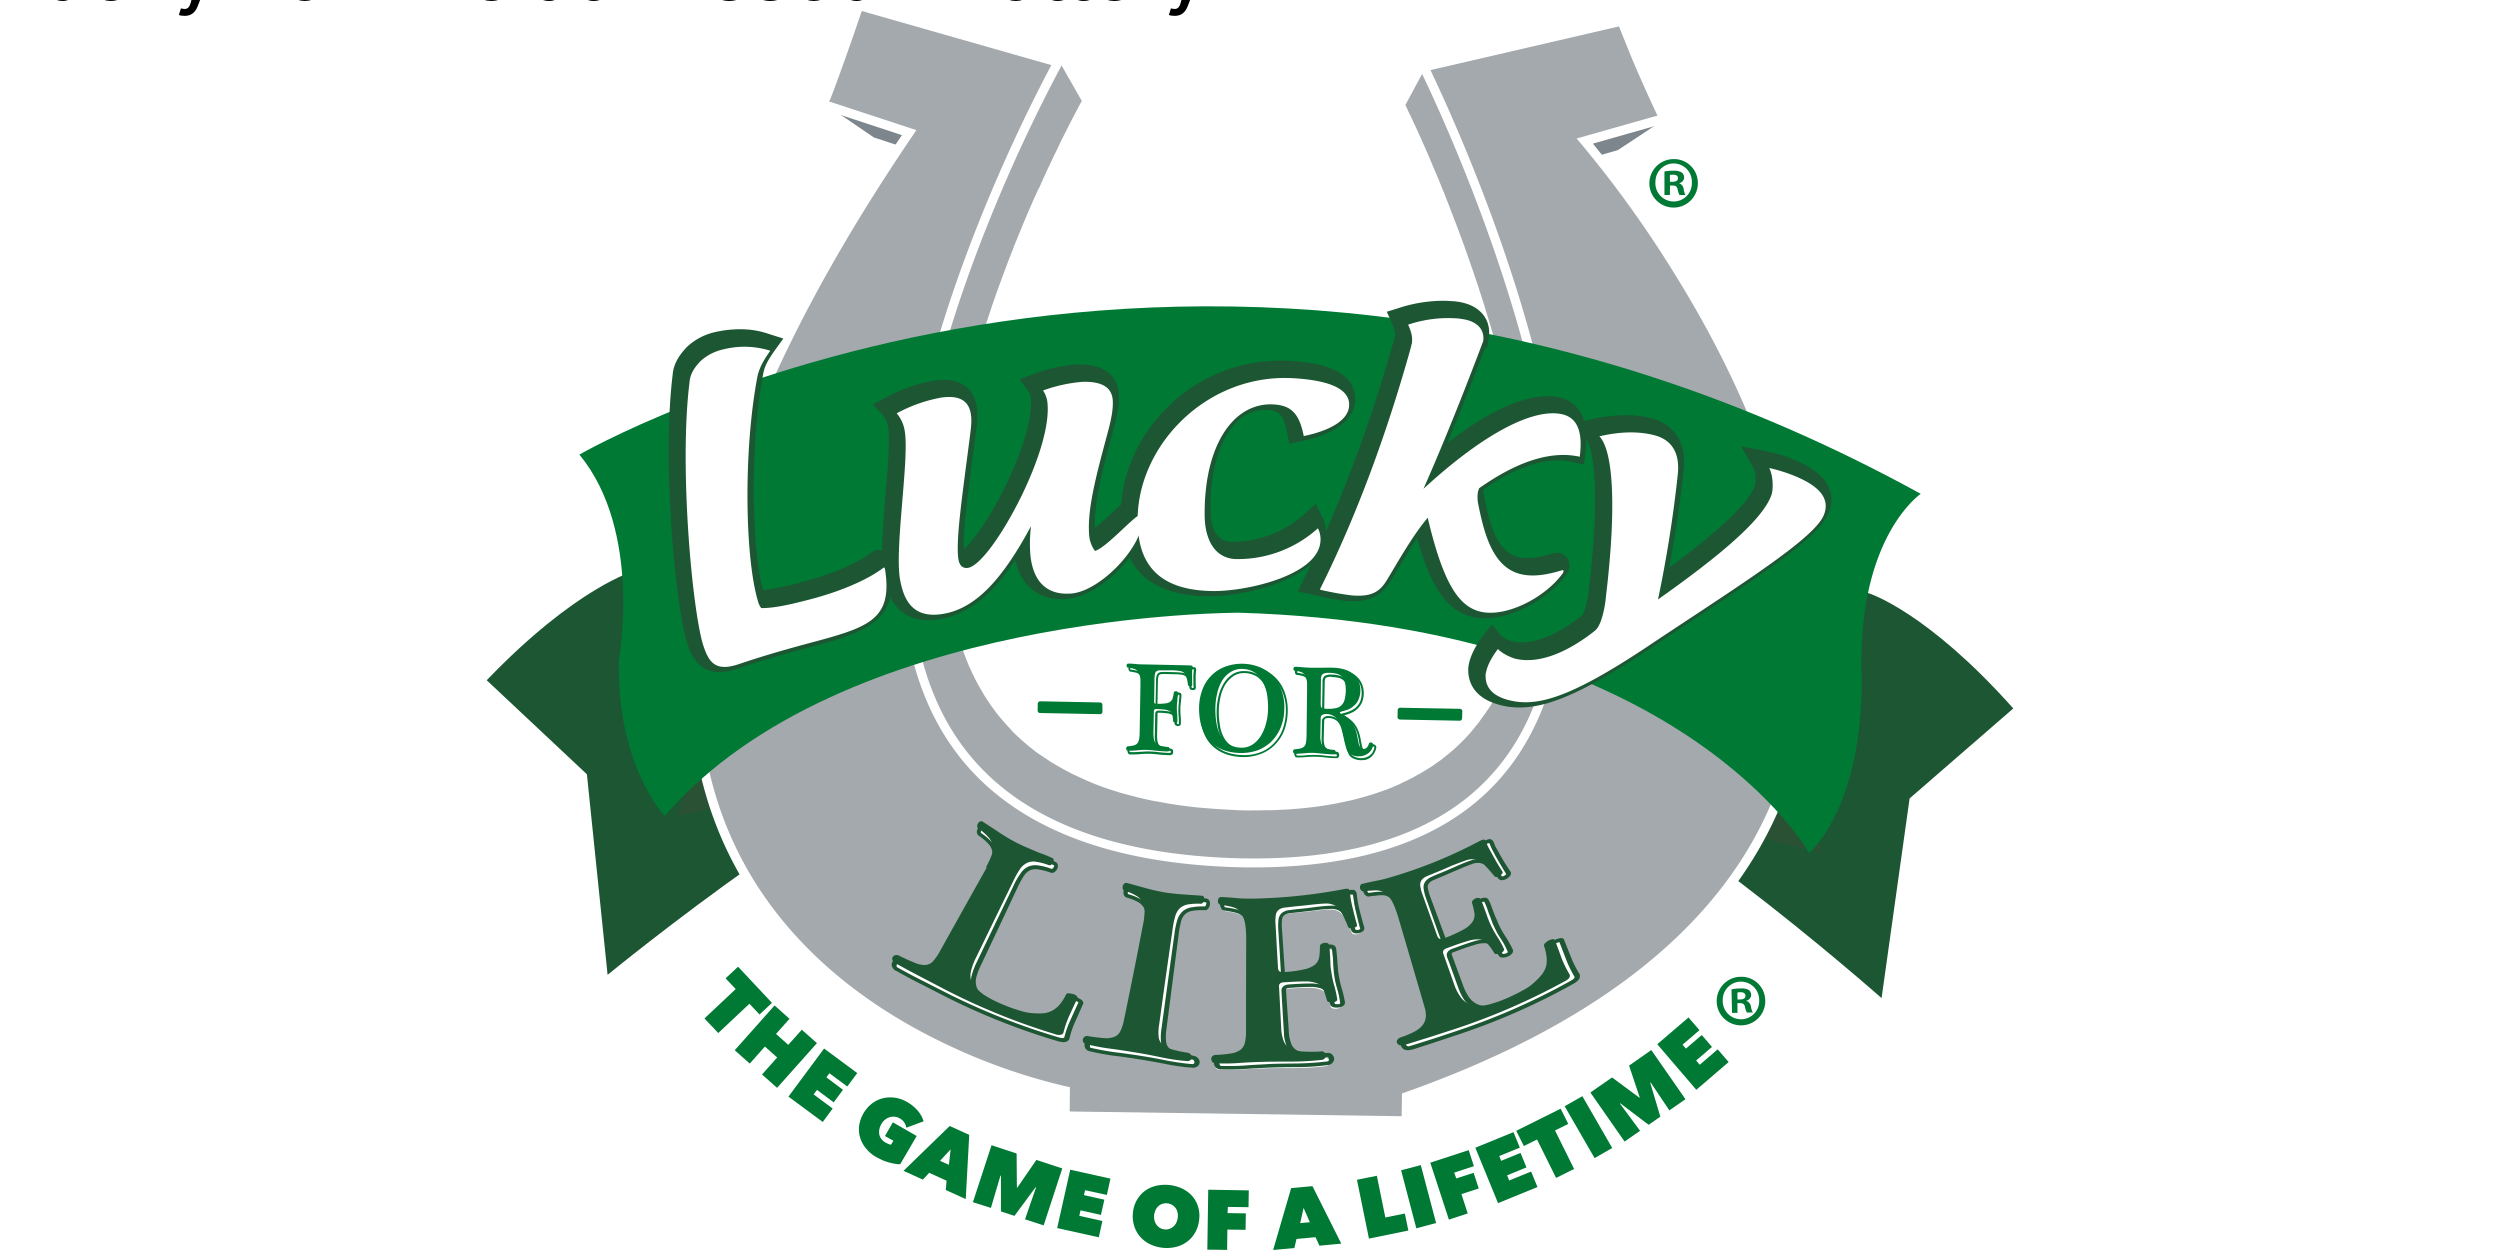 <svg xmlns="http://www.w3.org/2000/svg" viewBox="0 0 529.17 264.58"><path fill="#007934" d="m152.032 218.66-2.918-3.089 6.614-6.216-2.141-2.275 2.634-2.463 7.183 7.657-2.634 2.463-2.142-2.274zm12.472 5.175-2.597-2.312-3.203 3.6-3.184-2.823 8.434-9.477 3.165 2.824-2.862 3.203 2.597 2.313 2.862-3.203 3.203 2.842-8.434 9.458-3.185-2.824zm9.93-1.895 7.014 5.193-2.104 2.843-3.79-2.805-.645.871 3.525 2.635-1.971 2.653-3.525-2.634-.72.948 4.036 2.994-2.103 2.843-7.26-5.364zm11.107 23.009a7.387 7.387 0 0 1-2.18-1.801c-.568-.663-1.004-1.421-1.27-2.255s-.34-1.706-.245-2.559a7.36 7.36 0 0 1 2.748-4.776c.701-.53 1.478-.891 2.33-1.1s1.726-.227 2.579-.094a7.16 7.16 0 0 1 2.558.928 8.11 8.11 0 0 1 2.199 1.82 5.886 5.886 0 0 1 1.232 2.236l-3.64 1.346a3.258 3.258 0 0 0-.435-1.1 2.827 2.827 0 0 0-1.005-.89 2.707 2.707 0 0 0-2.028-.246c-.36.094-.7.265-1.004.511a2.887 2.887 0 0 0-.796.93 3.26 3.26 0 0 0-.474 2.217c.19.815.758 1.478 1.516 1.819.17.095.341.17.512.246a2 2 0 0 0 .455.114l.512-.834-1.782-1.004 1.668-2.9 5.041 2.9-3.487 5.97a5.76 5.76 0 0 1-1.137-.095c-.417-.076-.853-.17-1.27-.284-.455-.133-.89-.284-1.327-.455-.417-.227-.853-.417-1.27-.644zm15.485-6.615 4.132 1.876-.74 13.59-4.226-1.915.17-1.97-3.676-1.669-1.346 1.44-4.094-1.857zm.19 4.947-2.237 2.426 1.876.853zm10.556 5.534-2.028 6.861-3.81-1.213 3.943-12.054 5.307 1.744.057 7.202.094.019 4.037-5.857 5.478 1.8-3.942 12.055-3.943-1.289 2.332-6.728-.095-.057-4.473 6.065-2.862-.948v-7.524zm14.765-1.232 8.51 1.895-.759 3.45-4.605-1.005-.246 1.043 4.32.966-.72 3.222-4.32-.966-.266 1.156 4.89 1.1-.758 3.449-8.813-1.953zm13.267 9.135a6.56 6.56 0 0 1 .815-2.672 6.283 6.283 0 0 1 1.668-1.933 6.684 6.684 0 0 1 2.35-1.1 8.622 8.622 0 0 1 5.553.55c.796.38 1.497.891 2.104 1.535a6.321 6.321 0 0 1 1.27 2.218c.284.89.379 1.857.265 2.786a6.82 6.82 0 0 1-.815 2.71c-.417.758-.986 1.44-1.687 1.971s-1.516.929-2.369 1.138a8.26 8.26 0 0 1-5.553-.57 6.573 6.573 0 0 1-2.085-1.591 6.23 6.23 0 0 1-1.25-2.274 6.833 6.833 0 0 1-.266-2.768zm4.492.436c-.038.38-.02.777.075 1.156.076.342.228.664.436.948.398.55 1.024.91 1.706.967a2.388 2.388 0 0 0 1.858-.607c.265-.227.473-.512.625-.834.17-.36.265-.739.303-1.118s.02-.758-.076-1.137a2.427 2.427 0 0 0-1.175-1.516 2.559 2.559 0 0 0-1.971-.208c-.322.094-.606.246-.853.473s-.455.493-.606.796a4.187 4.187 0 0 0-.322 1.08zm15.541-.379 3.867.057-.057 3.487-3.848-.056-.057 4.302-4.188-.057.19-12.68 8.585.133-.057 3.563-4.378-.057zm13.457-5.288 4.51-.417 6.103 12.168-4.624.436-.834-1.8-4.018.379-.455 1.914-4.492.417zm2.634 4.189-.72 3.222 2.047-.19zm11.296-5.951 4.208-.853 1.8 8.832 4.132-.834.74 3.601-8.34 1.706zm9.344-2.01 4.17-1.099 3.24 12.263-4.188 1.118zm11.675 1.725 3.677-1.194 1.08 3.317-3.658 1.194 1.327 4.094-3.98 1.308-3.942-12.054 8.13-2.654 1.1 3.393-4.17 1.364zm4.037-6.5 8.074-3.298 1.346 3.279-4.36 1.781.417 1.005 4.094-1.668 1.251 3.07-4.094 1.668.436 1.1 4.644-1.896 1.345 3.279-8.339 3.411zm20.905 4.491-3.81 1.896-4.036-8.131-2.786 1.383-1.611-3.222 9.4-4.681 1.611 3.222-2.805 1.384zm-1.99-13.267 3.734-2.141 6.33 10.973-3.734 2.142zm11.694-.568 4.265 5.761-3.28 2.275-7.24-10.386 4.587-3.185 5.781 4.284.076-.057-2.256-6.728 4.7-3.298 7.24 10.405-3.41 2.37-3.962-5.914-.095.038 2.142 7.202-2.464 1.725-6.008-4.55zm7.904-12.566 6.614-5.667 2.312 2.691-3.582 3.07.72.835 3.355-2.881 2.16 2.52-3.354 2.881.758.891 3.81-3.26 2.312 2.692-6.842 5.875zm22.857-9.382c.133 2.843-2.047 5.25-4.89 5.383s-5.25-2.047-5.383-4.89 2.047-5.25 4.89-5.383h.152c2.767-.113 5.098 2.047 5.212 4.814.019.02.019.057.019.076zm-9.003.19a3.859 3.859 0 0 0 3.829 3.904h.151a3.819 3.819 0 0 0 3.734-3.923v-.114c.038-2.123-1.668-3.885-3.79-3.923s-3.886 1.668-3.924 3.79zm3.127 2.558h-1.156l-.113-4.984a9.237 9.237 0 0 1 1.914-.19 3.232 3.232 0 0 1 1.744.322c.322.266.511.664.511 1.08a1.311 1.311 0 0 1-1.004 1.176v.057c.511.19.872.644.947 1.194.057.436.19.853.398 1.25l-1.25.02a4.006 4.006 0 0 1-.417-1.213c-.095-.55-.417-.778-1.043-.778h-.55zm0-2.843h.55c.644 0 1.156-.246 1.137-.758s-.36-.777-1.061-.777c-.209 0-.436.02-.644.076z"/><path fill="#1d5632" d="M134.482 120.769s-12.357 3.316-31.462 23.217l21.208 19.9 4.379 42.455s56.252-46.112 78.067-48.463c.038-.056-31.045-48.67-72.192-37.11zm261.097 4.814s12.224 3.771 30.57 24.373l-21.947 19.048-5.932 42.265s-54.49-48.197-76.23-51.363c0 0 32.827-47.42 73.539-34.323z"/><path fill="#2b5134" d="M143.504 172.738s50.737-11.448 60.592-9.363l-16.621-28.885s-40.39 20.963-43.971 38.248zm242.162 7.884s-50.282-13.305-60.233-11.58l17.665-28.278s39.65 22.497 42.568 39.858z"/><path fill="#7d868c" d="m352.574 25.075-10.14 6.71-14.84 4.188 8.226-6.122 16.754-4.776M192.838 28.05l8.226 6.33-16.091-5.287-10.33-7.05 18.195 6.007"/><path fill="#a4a9ad" d="M323.368 155.225c.284-.55.568-1.1.834-1.668.189-.36.379-.739.568-1.137.265-.588.55-1.213.796-1.82.133-.36.265-.7.436-1.06.303-.778.569-1.555.872-2.351.076-.227.17-.417.227-.644.341-1.005.645-2.066.948-3.109.057-.19.114-.436.17-.625.19-.74.38-1.422.55-2.16.02-.133.038-.266.076-.399.095-.341.152-.739.246-1.08.152-.72.285-1.44.436-2.16.076-.437.133-.835.209-1.27a59.31 59.31 0 0 0 .322-2.066c.057-.455.114-.891.17-1.308.095-.72.19-1.403.247-2.104.038-.436.076-.872.133-1.327.056-.72.094-1.46.132-2.198.038-.417.057-.834.057-1.251.057-.834.095-1.687.114-2.52 0-.323 0-.645.038-.968v-3.98c0-1.004-.038-2.066-.095-3.089 0-.398-.057-.815-.076-1.194a50.486 50.486 0 0 0-.151-2.426c0-.436-.057-.89-.076-1.346-.076-.758-.133-1.516-.209-2.274a29.476 29.476 0 0 0-.132-1.403c-.057-.758-.152-1.516-.247-2.274 0-.265-.057-.512-.076-.777s-.056-.398-.075-.588c-.114-.796-.228-1.573-.342-2.407a16.058 16.058 0 0 0-.17-1.288c-.133-.891-.265-1.763-.417-2.654-.038-.322-.114-.663-.152-1.004a185.18 185.18 0 0 0-1.326-7.07.885.885 0 0 0-.057-.322c-.076-.36-.152-.72-.209-1.08-.19-.834-.36-1.706-.568-2.521-.095-.436-.19-.89-.304-1.327-.17-.758-.34-1.516-.55-2.293a30.391 30.391 0 0 0-.321-1.403c-.19-.739-.36-1.497-.569-2.236a50.21 50.21 0 0 0-.36-1.384 42.28 42.28 0 0 0-.588-2.217c-.113-.474-.246-.91-.36-1.346a150.14 150.14 0 0 0-.663-2.331c-.095-.398-.209-.777-.322-1.156-.285-.967-.569-1.933-.834-2.881l-.17-.569c-.342-1.137-.683-2.255-1.005-3.354-.114-.36-.228-.72-.323-1.062-.246-.758-.473-1.516-.72-2.255-.132-.436-.284-.89-.455-1.346-.19-.625-.398-1.27-.625-1.895a17.653 17.653 0 0 0-.512-1.403c-.208-.606-.417-1.194-.606-1.781-.17-.455-.323-.91-.512-1.384-.209-.568-.417-1.137-.607-1.686s-.322-.93-.511-1.403-.398-1.08-.569-1.611c-.114-.322-.265-.663-.379-1.005l-.114-.34c-.208-.588-.455-1.176-.682-1.744-.133-.36-.265-.758-.417-1.119-.341-.89-.663-1.781-1.004-2.615V39.1c-.133-.341-.266-.682-.398-1.004-.209-.55-.436-1.1-.645-1.63-.17-.398-.322-.796-.474-1.176s-.379-.91-.568-1.364-.322-.777-.474-1.156-.341-.853-.512-1.251-.322-.758-.455-1.137a12.595 12.595 0 0 0-.511-1.156c-.171-.38-.304-.72-.436-1.08s-.304-.702-.474-1.043-.284-.701-.455-1.043-.265-.644-.398-.966-.303-.683-.455-1.005c-.057-.19-.152-.36-.227-.55-.36-.814-.72-1.572-1.043-2.312a2.79 2.79 0 0 0-.19-.417 23.558 23.558 0 0 0-.454-.966 2.634 2.634 0 0 0-.228-.53l-.398-.854c-.056-.151-.132-.284-.19-.436-.113-.284-.246-.53-.36-.796-.056-.094-.094-.208-.132-.322-.114-.246-.227-.512-.322-.701l-.133-.247c-.095-.227-.19-.417-.265-.587a.768.768 0 0 1-.095-.17c-.19-.399-.36-.72-.436-.93l-4.283 7.942c.095.246.284.606.512 1.1 0 .018 0 .056.018.075.114.208.228.512.38.758.018.038.018.057.037.095.133.265.266.53.417.872.02.076.057.132.095.19.133.303.284.644.455 1.004l.114.208c.17.38.36.796.55 1.194 0 .057.056.095.056.152.436.948.91 2.028 1.422 3.165l.076.152c.208.511.473 1.061.682 1.592.095.17.17.34.227.511.17.455.38.91.588 1.384.076.209.151.417.246.625.19.455.398.91.588 1.384.113.227.19.474.303.72.208.455.398.948.588 1.422.113.246.208.511.322.758.19.512.417 1.004.625 1.554.095.246.19.512.284.74.266.663.531 1.326.797 2.027.037.114.075.228.132.341.303.834.645 1.668.948 2.521.057.133.114.246.151.341.266.72.55 1.46.815 2.199.114.284.209.511.304.796.227.625.455 1.232.682 1.838.095.322.208.626.322.948.209.587.417 1.156.626 1.763.132.34.246.7.36 1.042.19.587.417 1.156.625 1.763.114.36.247.72.341 1.08.228.606.436 1.232.645 1.857.113.341.227.683.322 1.043.246.7.474 1.421.701 2.16.095.247.17.512.247.758.303 1.005.625 2.028.928 3.033l.114.379c.246.89.53 1.763.796 2.653.076.342.17.683.265 1.005.209.701.398 1.383.588 2.066.114.398.19.796.303 1.194.19.663.36 1.308.512 1.952.114.417.227.834.322 1.25.152.645.322 1.29.474 1.953.095.417.19.815.284 1.25.17.683.322 1.347.512 2.029.095.398.17.796.265 1.213.17.758.341 1.478.512 2.217.076.342.133.683.209 1.005.435 2.142.833 4.302 1.213 6.482.037.341.094.701.151 1.004.114.74.247 1.479.341 2.218.057.417.133.834.17 1.25.096.664.19 1.327.247 1.99.057.456.114.892.19 1.328.057.663.132 1.288.19 1.914.037.436.094.872.132 1.345.057.645.114 1.29.152 1.915.038.436.075.872.113 1.288l.114 2.047c.038.38.057.759.057 1.138.038.89.076 1.781.076 2.672 0 .17 0 .341.038.512v3.127c0 .303-.038.587-.038.853-.038.777-.076 1.516-.076 2.236 0 .36-.038.74-.057 1.119-.038.663-.095 1.288-.152 1.952-.037.398-.056.777-.094 1.156-.076.644-.133 1.25-.19 1.876-.057.398-.114.777-.17 1.156-.076.626-.152 1.251-.285 1.858-.057.36-.113.739-.19 1.099-.113.644-.227 1.289-.36 1.933-.075.322-.132.645-.208.967-.17.739-.36 1.516-.55 2.255-.056.19-.094.38-.151.569-.265.947-.55 1.857-.853 2.767-.057.17-.133.341-.19.512a68.869 68.869 0 0 1-.777 2.103c-.132.304-.265.607-.379.891a35.487 35.487 0 0 1-.72 1.706c-.152.322-.303.644-.474.986-.265.511-.511 1.004-.777 1.516-.19.34-.36.663-.55.985-.265.512-.55 1.005-.833 1.44l-.607.854c-.322.511-.663.966-1.004 1.421-.209.303-.417.588-.607.872l-1.232 1.516-.512.626a38.845 38.845 0 0 1-1.914 2.047c-.114.113-.227.227-.34.322-.55.568-1.157 1.099-1.745 1.61a11.43 11.43 0 0 1-.739.607l-1.516 1.232c-.284.209-.569.417-.89.626-.513.36-1.005.72-1.555 1.061-.322.209-.644.417-.986.607-.53.34-1.099.663-1.667.966-.342.19-.683.398-1.005.569-.625.303-1.25.625-1.857.89-.341.171-.683.36-1.005.512-.928.398-1.876.815-2.862 1.175-.057.02-.113.038-.19.057-.966.36-1.932.682-2.937 1.005a7.985 7.985 0 0 0-.72.208c-1.062.303-2.16.607-3.298.891-1.156.246-2.331.512-3.525.74l-.777.132a75.89 75.89 0 0 1-7.714.966c-.228 0-.474.038-.701.057-1.29.095-2.654.152-4.037.209h-.664c-1.44.038-2.919.057-4.435.057s-3.032-.095-4.473-.171c-.436-.038-.89-.057-1.326-.076a148.499 148.499 0 0 1-4.397-.34h-.095c-1.479-.134-2.862-.323-4.284-.513-.398-.057-.758-.113-1.137-.17a54.83 54.83 0 0 1-3.24-.569l-.778-.114a78.869 78.869 0 0 1-3.79-.833 23.6 23.6 0 0 1-.588-.171 103.64 103.64 0 0 1-3.09-.815c-.246-.095-.511-.17-.739-.246a56.566 56.566 0 0 1-3.449-1.157c-.019-.019-.057-.019-.095-.037a51.047 51.047 0 0 1-3.051-1.251c-.284-.133-.55-.247-.815-.38a66.48 66.48 0 0 1-2.331-1.099c-.228-.132-.455-.227-.683-.36l-1.61-.89c-.55-.304-1.043-.626-1.555-.91s-.929-.607-1.383-.91-1.005-.663-1.517-1.005-.834-.625-1.25-.947-.93-.74-1.365-1.118-.796-.683-1.156-1.005-.853-.777-1.27-1.175a13.55 13.55 0 0 1-1.005-1.08c-.303-.36-.796-.834-1.156-1.27s-.625-.72-.947-1.1-.74-.91-1.062-1.364-.568-.74-.834-1.137c-.322-.474-.644-.948-.966-1.44-.247-.399-.512-.797-.74-1.195-.303-.512-.587-1.004-.852-1.478s-.512-.91-.72-1.346c-.171-.284-.285-.568-.436-.872-.285-.568-.55-1.156-.815-1.743-.133-.266-.247-.55-.36-.834a70.384 70.384 0 0 1-.816-2.123c-.056-.17-.132-.322-.19-.512a55.84 55.84 0 0 1-.852-2.691 4.048 4.048 0 0 1-.17-.644c-.209-.683-.38-1.384-.57-2.066-.075-.285-.132-.569-.189-.853a46.96 46.96 0 0 1-.511-2.35c-.02-.133-.057-.266-.095-.398-.17-.93-.303-1.877-.436-2.805a59.538 59.538 0 0 1-.114-.91c-.076-.664-.17-1.346-.227-2.028-.02-.36-.057-.72-.095-1.08-.057-.664-.133-1.346-.152-2.028-.019-.323-.038-.683-.056-1.005-.057-.758-.057-1.516-.076-2.293 0-.247 0-.493-.038-.74v-3.43c0-.512.038-1.004.057-1.516.019-.626.038-1.27.075-1.914.038-.512.076-1.1.114-1.611.057-.607.076-1.213.152-1.839s.114-1.137.17-1.706.114-1.156.209-1.743c.038-.398.095-.815.133-1.213.19-1.517.417-3.033.644-4.549.038-.133.057-.246.076-.38.265-1.629.568-3.24.872-4.87a9.54 9.54 0 0 0 .19-1.061c.34-1.592.7-3.184 1.06-4.758.057-.227.114-.473.171-.739.341-1.46.701-2.918 1.1-4.359.056-.265.132-.53.208-.796.455-1.687.91-3.355 1.402-5.004.114-.303.19-.625.285-.947.511-1.63 1.004-3.241 1.516-4.852.076-.265.152-.512.246-.796.512-1.573 1.005-3.108 1.554-4.625l.114-.34c.55-1.593 1.137-3.128 1.687-4.663.133-.304.227-.607.341-.891.53-1.46 1.1-2.9 1.649-4.302.114-.285.227-.588.322-.872.588-1.422 1.156-2.824 1.706-4.17.341-.834.701-1.668 1.042-2.483l.171-.398c.284-.663.569-1.308.872-1.99.132-.303.265-.644.398-.947.208-.436.436-.891.606-1.346.17-.341.323-.682.512-1.005s.36-.834.55-1.232a5.68 5.68 0 0 0 .34-.777c.266-.55.513-1.061.721-1.554.057-.151.133-.284.209-.417.303-.644.587-1.289.89-1.895.095-.19.17-.398.266-.588.17-.36.36-.739.568-1.118.133-.284.247-.55.38-.834s.284-.587.435-.89l.303-.664c.512-1.004 1.005-1.971 1.44-2.843.058-.133.115-.246.172-.36.17-.341.36-.663.511-.967.038-.094.076-.17.114-.246 1.061-2.047 1.82-3.45 2.142-4.037l-4.606-8.074c-.114.17-.246.474-.417.758a.452.452 0 0 0-.114.209c-.094.17-.17.34-.284.511a.452.452 0 0 1-.114.209c-.322.606-.72 1.383-1.194 2.274-.075.133-.132.266-.19.36-.132.266-.284.55-.416.815-.076.17-.19.341-.247.512-.132.265-.284.53-.417.815l-.056.114c-.133.284-.285.568-.417.834s-.285.587-.436.91c-.209.397-.398.795-.607 1.212-.151.285-.284.569-.436.872s-.284.588-.417.891-.34.682-.511 1.061a.587.587 0 0 0-.114.247c-.095.208-.209.436-.322.644-.17.341-.323.683-.512 1.043a97.945 97.945 0 0 0-.929 1.97c-.094.247-.227.475-.34.72-.228.513-.513 1.043-.721 1.593-.133.265-.265.55-.398.853-.152.303-.209.474-.303.701s-.228.55-.36.815c-.152.36-.323.682-.512 1.043-.247.55-.474 1.118-.72 1.686-.114.304-.266.607-.417.929a216.82 216.82 0 0 1-1.005 2.331c-.038.114-.095.247-.133.38-.379.871-.739 1.743-1.118 2.653-.019.057-.038.113-.076.17-.019.038-.038.095-.056.133-.095.208-.152.417-.247.606-.303.72-.587 1.44-.89 2.161-.152.36-.285.74-.456 1.137-.208.588-.511 1.213-.739 1.82-.17.436-.34.872-.511 1.289l-.683 1.82c-.19.454-.34.909-.511 1.383-.057.19-.152.379-.228.568l-.17.512a193.088 193.088 0 0 0-1.953 5.383c-.019.094-.038.19-.094.284a312.65 312.65 0 0 0-1.858 5.515c-.057.133-.095.285-.151.417-.02.057-.038.133-.057.19-.569 1.838-1.156 3.715-1.706 5.61a8.795 8.795 0 0 0-.303 1.004c-.569 1.877-1.062 3.734-1.573 5.648l-.095.323c-.057.208-.114.398-.152.606-.417 1.649-.853 3.298-1.232 4.947-.038.19-.113.379-.132.568a.951.951 0 0 1-.038.228 179.37 179.37 0 0 0-1.156 5.345c-.038.208-.095.417-.133.606s-.057.436-.114.625c-.341 1.82-.663 3.658-.966 5.459v.133l-.057.379a48.4 48.4 0 0 0-.474 3.203c-.095.663-.17 1.307-.246 1.952-.057.208-.076.436-.095.644-.038.19-.057.398-.057.588-.095.739-.17 1.478-.228 2.217-.037.417-.132.815-.151 1.251v.455c-.076.72-.114 1.44-.17 2.199-.039.436-.077.89-.114 1.345v.398c-.038.74-.057 1.46-.095 2.218 0 .436-.038.89-.038 1.364v5.004c.038.663.038 1.308.076 1.971 0 .19 0 .417.019.588.038.398.038.777.056 1.156s.038.834.076 1.25c.02.323.038.664.095.986 0 .398.038.815.114 1.213 0 .266.038.531.057.777.057.512.132 1.005.208 1.517.02.34.057.682.133 1.004 0 .133.019.265.057.398.113.872.246 1.744.398 2.597l.057.17c.037.152.056.304.094.455.114.645.247 1.289.398 1.933.057.247.114.512.17.74s.171.587.228.89.114.588.19.891c.133.512.284 1.005.436 1.516.057.247.132.474.19.702 0 .094.037.17.075.246.284.91.55 1.782.872 2.653a.27.27 0 0 1 .038.114c.076.17.151.341.208.512.247.625.512 1.327.74 1.971l.208.474c.133.322.265.625.398.928.152.38.322.759.512 1.119.132.284.284.55.417.834s.322.663.474.966c.113.209.227.436.34.645s.342.587.512.89c.323.55.626 1.1.948 1.65.284.473.569.928.872 1.383.208.303.379.606.587.89.266.399.55.797.815 1.195a.503.503 0 0 0 .095.113c.02.02.02.02.02.038a34.62 34.62 0 0 0 2.198 2.786c.038.038.057.076.075.095.778.891 1.555 1.744 2.37 2.578l.075.057.133.132a57.72 57.72 0 0 0 2.483 2.313c.095.094.208.19.322.265.853.72 1.725 1.44 2.635 2.123a.51.51 0 0 0 .151.132c.076.057.17.114.266.152.89.682 1.82 1.308 2.786 1.914.17.114.34.228.511.322a51.496 51.496 0 0 0 2.995 1.744c.095.057.19.114.284.152.114.076.228.132.36.17.72.398 1.479.74 2.237 1.119.038.019.057.037.095.056l.398.171c.644.284 1.307.588 1.99.89.132.058.284.133.455.21l.398.17c.796.322 1.63.644 2.444.966.038 0 .095.02.133.038.133.057.266.114.417.152.74.265 1.478.512 2.218.758.17.038.34.095.511.17a2 2 0 0 0 .455.114c.664.228 1.346.417 2.028.607.17.038.341.114.512.152.038 0 .095.018.133.037.852.247 1.781.474 2.672.683.095.038.208.076.303.094.19.038.436.114.626.133.644.152 1.345.284 2.028.436.208.038.398.095.587.133l.38.057c.947.19 1.876.36 2.861.511l.133.02a.553.553 0 0 0 .17.037c1.043.17 2.104.322 3.147.474.17.019.34.038.511.076.17 0 .341.019.512.057 1.1.132 2.18.265 3.298.379h.208a73.97 73.97 0 0 0 3.677.303l.417.038c.17.019.341.038.512.038l3.45.17h.568c.19-.019.398-.019.588 0h.796c.284 0 .55 0 .815.02s.55 0 .815 0h4.055c.626 0 1.27-.02 1.896-.058h.398c.246 0 .474 0 .72-.037a55.978 55.978 0 0 0 1.782-.076c.19 0 .36-.02.55-.038s.378-.038.568-.038c.568-.057 1.137-.095 1.687-.133l.72-.038.341-.056c.89-.057 1.763-.171 2.634-.285h.285c.91-.113 1.838-.265 2.729-.398.114 0 .227 0 .322-.038l.626-.113c.606-.095 1.194-.19 1.781-.304.19-.057.398-.094.607-.113.208-.038.265-.057.417-.076.625-.133 1.288-.284 1.914-.417.17-.038.36-.076.55-.114.037-.019.056-.019.094-.019.834-.19 1.65-.417 2.426-.644.114-.038.247-.057.36-.076.19-.076.38-.133.569-.17a31.91 31.91 0 0 0 1.63-.512l.588-.17c.094-.039.189-.077.303-.096.758-.246 1.478-.511 2.217-.777l.152-.057c.17-.075.36-.132.512-.208.53-.209 1.061-.417 1.592-.645.151-.056.284-.113.436-.17.113-.038.227-.095.34-.152a59.03 59.03 0 0 0 2.484-1.156c.19-.114.379-.19.568-.284.815-.417 1.63-.853 2.426-1.308a.961.961 0 0 1 .303-.17c.72-.436 1.479-.91 2.199-1.384.133-.095.265-.19.417-.265.74-.493 1.44-1.005 2.142-1.517.132-.094.303-.227.436-.322.682-.55 1.364-1.1 2.027-1.668.114-.094.228-.208.342-.303a44.32 44.32 0 0 0 1.952-1.82c.038-.037.057-.075.114-.094a57.75 57.75 0 0 0 1.8-1.952c.057-.057.114-.114.17-.19a41.081 41.081 0 0 0 1.668-2.028c.095-.095.19-.208.266-.322.512-.682 1.004-1.365 1.516-2.066.076-.095.133-.19.209-.303.151-.247.322-.474.511-.701.19-.19.266-.474.417-.702.304-.511.626-1.042.929-1.573-.265-.36-.076-.777.152-1.156z"/><path fill="#a4a9ad" d="m182.168 1.175 42.151 12.054a331.69 331.69 0 0 0-14.29 30.287c-6.748 16.338-13.874 37.224-16.698 57.769-2.805 20.45-1.365 40.578 8.965 55.684s29.358 25.15 61.938 25.681c30.003.36 47.61-9.23 57.144-23.994s10.973-34.93 8.49-55.476c-2.52-20.64-8.983-41.753-15.124-58.261-6.14-16.603-11.96-28.544-13.002-30.723l41.905-9.704c.057.114.304.796.74 1.876s1.042 2.635 1.819 4.511 1.687 4.037 2.767 6.444 2.255 5.042 3.563 7.752l-16.754 4.776A243.833 243.833 0 0 1 355.36 57.03c9.363 15.048 19.522 34.949 24.374 56.347 4.795 21.265 4.34 43.97-7.373 64.857-11.637 20.791-34.438 39.82-74.258 53.94l-.095 5.099-72.192-1.043.038-5.307a127.57 127.57 0 0 1-24.392-8.415c-12.395-5.761-27.122-15.01-38.058-29.396-10.974-14.48-18.195-34.172-15.446-60.858 2.729-26.894 15.56-61.01 44.9-104.204l-18.177-6.008c0-.094.17-.511.512-1.326s.796-2.028 1.421-3.715 1.384-3.772 2.332-6.406c.91-2.578 1.952-5.724 3.222-9.42z"/><path fill="url(#SVGID_1_)" d="m417.4 10 222.4 63.6c-27.8 52-52.9 105.3-75.3 159.8-35.6 86.2-73.2 196.2-88.1 304.6-14.8 107.9-7.2 214.2 47.3 293.9s154.9 132.7 326.8 135.5c158.3 1.9 251.2-48.7 301.4-126.6s57.9-184.3 44.8-292.6c-13.3-109-47.4-220.3-79.8-307.4s-63.1-150.7-68.5-162.1l221.1-51.3c.2.6 1.6 4.1 3.9 9.9s5.5 14 9.7 23.8 8.9 21.3 14.6 34.1 11.9 26.6 18.8 41l-88.5 25.2c37.7 45.3 72.2 93.2 103.3 143.3 49.4 79.6 103.1 184.6 128.6 297.5 25.3 112.1 22.8 231.9-38.9 342.3-61.4 109.6-181.7 209.9-391.8 284.5l-.5 27-380.8-5.5.2-28.1c-44.3-10.3-87.4-25.2-128.6-44.4-65.5-30.4-143.1-79.2-200.8-155.2S222.6 842.6 237 701.7c14.4-141.9 82.1-321.8 236.9-549.9L378 120.2c0-.4 1-2.7 2.7-7s4.2-10.7 7.4-19.6 7.4-20 12.3-33.8c4.7-13.8 10.5-30.5 17-49.8z" transform="translate(103.02) scale(.19)"/><g fill="#a4a9ad"><path d="m324.732 78.807 42.265.777c-.417-.872-.834-1.744-1.27-2.597l-41.658-.777c.227.872.436 1.725.663 2.597zM323.728 74.902l41.336.758c-.455-.89-.89-1.762-1.345-2.615l-40.693-.758c.228.872.455 1.743.702 2.615zM319.122 59.36l37.243.683a63.934 63.934 0 0 0-1.384-2.236l-.208-.342-36.504-.682c.303.853.569 1.706.853 2.578zM329.49 103.957c.075.645.151 1.308.227 1.952l47.761.891c-.246-.853-.492-1.725-.758-2.577l-47.306-.872c.019.208.056.398.075.606zM321.548 67.15l39.384.72c-.492-.89-.985-1.743-1.478-2.615l-38.683-.72c.246.872.512 1.744.777 2.615zM329.243 102.062l47.08.872c-.266-.872-.55-1.725-.835-2.597l-46.586-.853c.114.853.227 1.706.341 2.578zM328.693 98.195l46.36.853c-.304-.871-.607-1.743-.93-2.615l-45.847-.853c.133.872.285 1.744.417 2.615zM358.715 63.985c-.512-.89-1.024-1.762-1.535-2.615l-37.622-.701c.265.852.55 1.724.815 2.596zM328.049 94.291l45.6.853c-.321-.872-.644-1.744-.985-2.596l-45.07-.834c.133.852.284 1.724.455 2.577zM327.329 90.425l44.805.834c-.342-.872-.702-1.744-1.062-2.597l-44.274-.815c.17.853.36 1.706.53 2.578zM326.514 86.54l44.009.814a62.51 62.51 0 0 0-1.138-2.577l-43.44-.815c.209.853.398 1.725.569 2.577zM325.66 82.673l43.157.796c-.398-.872-.796-1.744-1.194-2.597l-42.569-.777c.19.853.398 1.706.607 2.578zM322.666 71.055l40.39.739c-.475-.89-.948-1.763-1.422-2.616l-39.707-.739c.247.872.493 1.725.74 2.616zM303.94 20.47l46.132.852c-.398-.89-.777-1.744-1.156-2.577l-46.17-.853c.36.739.759 1.592 1.195 2.577zM305.703 24.374l46.189.852c-.417-.89-.834-1.762-1.213-2.615l-46.132-.853c.36.815.74 1.687 1.156 2.616zM307.371 28.24l34.267.644 8.434-2.407-43.819-.815c.36.815.74 1.687 1.118 2.578zM301.382 14.973c.152.322.417.872.758 1.61l46.208.854c-.398-.91-.777-1.763-1.119-2.597l-41.905-.777zM325.85 9.287l19.18.36c-.397-.985-.738-1.838-1.004-2.52l-.038-.076-7.846-.152zM310.536 12.85l36.125.663c-.284-.663-.55-1.288-.796-1.876-.114-.246-.209-.493-.303-.72l-24.734-.455zM310.631 36.049l29.586.53c-.683-.872-1.365-1.724-2.047-2.577l-28.581-.531c.34.834.682 1.687 1.042 2.578zM347.02 45.753l-32.864-.607c.076.19.133.38.209.55.246.663.493 1.345.74 2.028l33.716.625a126.186 126.186 0 0 0-1.8-2.596zM316.507 51.59l34.949.644c-.569-.871-1.156-1.743-1.744-2.615l-34.115-.625c.284.871.606 1.724.91 2.596zM313.664 43.8l32.41.607c-.626-.872-1.27-1.744-1.896-2.616l-31.5-.587c.322.853.644 1.725.986 2.596zM312.166 39.934l31.045.569a133.402 133.402 0 0 0-1.97-2.597l-30.08-.55c.323.834.664 1.706 1.005 2.578zM307.94 29.567c.36.834.72 1.705 1.1 2.596l28.05.512c-.55-.682-1.119-1.365-1.668-2.028l1.914-.55zM317.852 55.513l36.125.664c-.55-.891-1.119-1.763-1.687-2.654l-35.347-.644c.303.872.606 1.744.91 2.634zM329.85 132.974l52.272.967a115.75 115.75 0 0 0-.152-2.559l-51.836-.947c-.095.833-.17 1.686-.284 2.54zM373.498 176.244c.436-.834.834-1.687 1.232-2.54l-66.392-1.232a52.594 52.594 0 0 1-4 2.483zM317.91 163.66l60.327 1.117c.284-.853.53-1.705.777-2.54l-59.172-1.099a40.433 40.433 0 0 1-1.933 2.521zM310.044 171.24l65.255 1.213c.379-.853.739-1.705 1.08-2.577l-63.284-1.156a44.932 44.932 0 0 1-3.051 2.52zM221.363 18.934c.435-.853.871-1.687 1.307-2.54l-45.62-.834c-.303.815-.568 1.574-.815 2.237-.037.095-.075.208-.113.303zM369.063 183.901c.55-.853 1.08-1.687 1.592-2.54l-78.18-1.44a77.1 77.1 0 0 1-10.747 2.369zM314.46 167.45l62.43 1.156c.323-.853.626-1.687.91-2.54l-60.971-1.118a48.362 48.362 0 0 1-2.37 2.502zM371.432 180.054c.19-.323.38-.664.569-.986.284-.512.569-1.024.834-1.516l-70.903-1.308a54.388 54.388 0 0 1-5.743 2.445zM219.43 22.782c.416-.853.852-1.706 1.288-2.56l-45.051-.833c-.341.89-.607 1.592-.815 2.123-.057.151-.114.303-.17.436zM225.475 236.61v.454l72.173 1.043v-.171zM330.096 109.795l48.444.91c-.228-.872-.455-1.763-.702-2.635l-47.988-.89c.075.871.17 1.743.246 2.615zM350.887 204.18l-181.93-3.373c.853.91 1.725 1.782 2.616 2.635l176.244 3.222a134.747 134.747 0 0 0 3.07-2.483zM192.895 134.282c-.151-.853-.265-1.706-.398-2.578l-44.672-.815c-.095.72-.17 1.46-.246 2.18-.02.133-.02.246-.038.38zM195.056 143.342l-48.027-.891c-.02.853-.02 1.706-.02 2.558l48.9.891a67.421 67.421 0 0 1-.853-2.558zM358.961 196.562l-196.6-3.62c.247.322.475.644.721.966.417.55.853 1.1 1.289 1.65l192.07 3.562a106.17 106.17 0 0 0 2.52-2.558zM330.532 122.664c-.02.872-.038 1.725-.076 2.596l51.003.948a925.94 925.94 0 0 0-.342-2.597zM330.55 121.413l50.378.929c-.133-.872-.284-1.725-.436-2.597l-49.96-.929c.019.872.038 1.725.019 2.597zM341.202 5.724l2.275.038c-.114-.285-.19-.474-.209-.531zM320.998 159.414c-.094.132-.17.265-.265.417l58.64 1.099c.228-.853.437-1.706.645-2.559l-57.712-1.08a64.208 64.208 0 0 1-1.308 2.123zM330.361 113.661l49.089.91-.076-.36c-.17-.74-.341-1.479-.531-2.218l-48.671-.89c.076.833.132 1.705.19 2.558zM330.513 117.528l49.751.928c-.17-.872-.34-1.724-.511-2.596l-49.316-.91c.019.872.057 1.725.076 2.578zM330.229 129.108l51.628.947c-.076-.852-.152-1.705-.247-2.558l-51.21-.948a57.961 57.961 0 0 1-.171 2.559zM326.362 148.326l55.23 1.024c.094-.853.189-1.706.265-2.559l-54.66-1.005c-.247.853-.532 1.706-.835 2.54zM324.846 152.193l56.196 1.042c.151-.853.265-1.706.379-2.559l-55.533-1.023a42.024 42.024 0 0 1-1.042 2.54zM322.989 156.021l57.313 1.061c.19-.852.36-1.724.512-2.596l-56.537-1.043c-.398.891-.834 1.744-1.288 2.578zM329.3 136.803l52.936.985c0-.853-.02-1.724-.057-2.577l-52.481-.967-.398 2.559zM328.542 140.67l53.637.985.057-2.578-53.164-.985c-.151.871-.34 1.724-.53 2.577zM327.575 144.498l54.395 1.004c.057-.853.114-1.706.152-2.558l-53.884-.986c-.189.853-.416 1.706-.663 2.54zM195.51 87.999c.19-.853.38-1.706.588-2.559l-35.063-.644-1.08 2.558zM204.854 161.574a53.11 53.11 0 0 1-2.028-2.596l-54.774-1.005c.133.872.266 1.725.417 2.559zM201.86 157.632a46.96 46.96 0 0 1-1.668-2.615l-52.67-.967c.094.872.19 1.725.303 2.578zM208.531 165.498a54.847 54.847 0 0 1-2.54-2.616l-57.275-1.061c.17.872.36 1.743.55 2.596zM213.175 169.44a49.792 49.792 0 0 1-3.222-2.635l-60.365-1.118c.208.872.435 1.725.682 2.578zM199.472 153.728a42.484 42.484 0 0 1-1.346-2.616l-50.908-.947c.057.871.114 1.724.19 2.577zM227.996 177.438a65.82 65.82 0 0 1-6.16-2.691l-69.898-1.29c.322.873.644 1.745.985 2.597zM219.278 173.401a52.392 52.392 0 0 1-4.265-2.653l-64.345-1.194c.265.871.55 1.743.834 2.596zM191.966 126.55a115.75 115.75 0 0 1-.151-2.56L149 123.196c-.152.852-.303 1.705-.436 2.558zM192.345 130.435c-.094-.853-.189-1.706-.265-2.56l-43.724-.814c-.133.853-.247 1.706-.36 2.559zM191.758 122.683l-.057-2.578-41.962-.777a68.74 68.74 0 0 0-.512 2.578zM197.52 149.842c-.38-.852-.74-1.724-1.1-2.596l-49.372-.91c.019.872.057 1.725.095 2.578zM193.653 138.167c-.19-.853-.379-1.724-.53-2.596l-45.696-.853c-.076.872-.133 1.725-.19 2.578zM194.658 142.053a58.06 58.06 0 0 1-.702-2.597l-46.794-.872-.114 2.578zM331.062 217.94a173.01 173.01 0 0 0 4.17-2.482l-152.571-2.805c1.288.91 2.577 1.8 3.866 2.634zM307.902 229.123c1.99-.796 3.923-1.63 5.8-2.445l-109.625-2.028c2.199.967 4.435 1.857 6.69 2.691zM316.544 225.408c1.763-.815 3.488-1.63 5.175-2.464l-126.095-2.331c1.839.967 3.64 1.857 5.402 2.672zM324.164 221.693a134.778 134.778 0 0 0 4.662-2.502l-140.214-2.596c1.516.948 3.032 1.82 4.548 2.672zM231.9 178.784l-78.427-1.46c.379.872.758 1.744 1.156 2.578l88.776 1.649a88.394 88.394 0 0 1-11.505-2.767zM297.724 234.089l-72.21-1.327-.02 2.558 72.173 1.327zM191.72 118.854c0-.853.019-1.724.038-2.596l-41.128-.758c-.209.871-.398 1.724-.588 2.596zM298.236 232.819c2.255-.796 4.454-1.63 6.596-2.464l-90.14-1.668a121.148 121.148 0 0 0 9.627 2.748zM360.117 195.349a93.968 93.968 0 0 0 2.256-2.54l-202.702-3.753c.568.891 1.156 1.763 1.762 2.616zM199.244 6.956l-9.647-2.767-8.529-.152c-.303.89-.587 1.744-.871 2.559zM366.39 187.73c.626-.853 1.233-1.706 1.82-2.56l-98.631-1.819a141.35 141.35 0 0 1-5.705.057 132.09 132.09 0 0 1-7.43-.303l-101.208-1.876c.435.89.89 1.743 1.345 2.596zM363.453 191.52a78.387 78.387 0 0 0 2.01-2.54L157.3 185.133c.512.89 1.024 1.763 1.536 2.615zM352.328 202.93a126.79 126.79 0 0 0 2.824-2.559l-189.7-3.506c.757.91 1.534 1.781 2.311 2.634zM342.756 210.473a99.473 99.473 0 0 0 3.412-2.52L172.9 204.73c.985.91 1.97 1.8 2.975 2.654zM337.203 214.226a92.146 92.146 0 0 0 3.753-2.502l-163.489-3.014c1.119.91 2.256 1.782 3.393 2.635zM209.062 45.771c.209-.492.398-.985.607-1.478l.454-1.08-26.685-.493c-.531.853-1.062 1.706-1.574 2.54zM207.546 49.581a179.8 179.8 0 0 1 1.023-2.559l-27.463-.511c-.511.853-1.042 1.705-1.535 2.558zM210.654 41.905l1.08-2.559-25.87-.473c-.55.852-1.08 1.705-1.611 2.54zM204.646 57.238c.303-.853.625-1.706.948-2.54l-29.036-.53c-.493.853-.967 1.686-1.44 2.54zM206.049 53.429c.322-.872.663-1.725.985-2.578l-28.24-.53c-.512.871-1.023 1.724-1.516 2.577zM212.284 38.096c.38-.853.74-1.706 1.118-2.56l-25.094-.454c-.568.853-1.118 1.706-1.648 2.54zM181.504 2.767l3.336.057-3.07-.872zM213.63 11.05 203.983 8.3l-24.203-.454-.872 2.577zM203.262 61.123c.304-.871.607-1.724.91-2.577l-29.813-.55c-.474.872-.967 1.725-1.421 2.578zM213.99 34.267c.379-.853.758-1.687 1.156-2.54l-24.298-.455c-.568.853-1.118 1.687-1.687 2.521zM223.353 15.124c.19-.379.398-.739.587-1.118l-5.42-1.554-40.067-.739c-.322.91-.644 1.763-.929 2.559zM218.785 24.051l-43.232-.796 8.226 2.71 33.774.626c.417-.853.834-1.706 1.232-2.54zM191.72 29.984l24.032.455 1.194-2.56-28.94-.53 4.51 1.479zM198.43 76.475l.739-2.558-32.846-.626c-.417.853-.834 1.706-1.232 2.559zM201.955 64.933c.284-.853.568-1.706.871-2.559l-30.57-.568a83.809 83.809 0 0 0-1.365 2.558zM193.331 99.541c.133-.853.265-1.706.417-2.577l-37.28-.683a68.83 68.83 0 0 0-.91 2.559zM193.975 95.694c.152-.853.304-1.706.474-2.559l-36.541-.663c-.322.853-.645 1.705-.967 2.54zM194.715 91.827c.17-.853.36-1.705.53-2.558l-35.802-.664c-.341.853-.682 1.706-1.023 2.54zM192.023 111.121c.057-.852.133-1.705.209-2.577l-39.555-.72c-.247.853-.493 1.724-.72 2.558zM192.345 107.255l.285-2.597-38.778-.72c-.284.872-.55 1.725-.796 2.578zM192.781 103.389c.057-.455.114-.91.19-1.365l.17-1.194-38.038-.701c-.284.853-.569 1.705-.853 2.54zM196.42 84.132c.209-.853.417-1.705.645-2.54l-34.343-.644c-.38.853-.758 1.706-1.118 2.54zM200.325 70.031l-32.088-.587c-.436.853-.872 1.706-1.289 2.558l32.58.607c.266-.872.531-1.725.797-2.578zM200.723 68.78c.265-.852.55-1.724.815-2.558l-31.33-.588c-.454.853-.89 1.706-1.326 2.559zM191.796 114.969c.038-.853.076-1.725.133-2.578l-40.332-.739c-.228.853-.455 1.725-.664 2.559zM197.387 80.285l.682-2.559-33.584-.625c-.398.853-.796 1.706-1.176 2.54z"/></g><path fill="#fff" d="m224.49 237.235.038-5.516a124.687 124.687 0 0 1-23.843-8.301c-16.262-7.524-29.188-17.494-38.418-29.68-12.831-16.907-18.138-37.603-15.693-61.54 3.032-29.605 17.93-64.46 44.331-103.598l-17.967-5.913.398-.967c.038-.057.208-.512.511-1.327s.796-2.028 1.44-3.695 1.384-3.772 2.313-6.407 2.028-5.742 3.241-9.438l.303-.853 44.218 12.623-.569 1.061a332.34 332.34 0 0 0-14.253 30.192c-8.68 21-14.271 40.389-16.621 57.542-3.203 23.274-.228 41.79 8.794 55.039 11.068 16.224 31.519 24.715 60.782 25.245h.38c27.083.323 46.017-7.619 56.308-23.558 8.378-13.002 11.183-31.443 8.359-54.831-2.104-17.21-7.146-36.769-15.049-58.072-5.553-14.954-10.917-26.402-12.964-30.59l-.55-1.1 43.934-10.196.303.796c.038.113.284.758.72 1.876s1.043 2.616 1.82 4.473 1.724 4.037 2.767 6.463c1.213 2.672 2.369 5.269 3.563 7.733l.512 1.042-16.433 4.663a246.456 246.456 0 0 1 18.688 26.155c12.187 19.56 20.412 38.626 24.487 56.67 5.554 24.676 3.07 46.718-7.486 65.539-12.831 22.933-37.792 41.166-74.144 54.148l-.076 5.421zM175.496 21.474l18.46 6.065-.7 1.061c-26.706 39.27-41.754 74.201-44.768 103.749-2.369 23.426 2.786 43.668 15.314 60.157 9.06 11.902 21.701 21.7 37.717 29.111a123.95 123.95 0 0 0 24.165 8.34l.777.151v.796l-.038 4.36 70.259 1.004.076-4.814.625-.227c36.257-12.813 61.067-30.818 73.746-53.448 10.31-18.384 12.756-39.972 7.297-64.213-4.037-17.834-12.168-36.693-24.24-56.044a236.094 236.094 0 0 0-19.503-27.065l-.967-1.137 17.114-4.852c-1.004-2.16-2.065-4.435-3.089-6.747-1.08-2.426-2.028-4.624-2.786-6.5s-1.384-3.412-1.82-4.512c-.17-.36-.303-.739-.435-1.118l-39.915 9.25c2.35 4.908 7.334 15.787 12.509 29.699 7.96 21.454 13.04 41.128 15.143 58.507 2.9 23.843 0 42.702-8.643 56.101-10.651 16.546-30.154 24.734-57.958 24.45h-.36c-29.927-.55-50.908-9.344-62.355-26.118-9.306-13.627-12.358-32.58-9.098-56.366 2.388-17.342 8.017-36.825 16.755-57.996 5.686-13.779 11.182-24.487 13.76-29.34L182.414 2.332c-1.137 3.317-2.104 6.141-2.976 8.586-.928 2.634-1.705 4.738-2.312 6.425s-1.099 2.919-1.421 3.734c-.095.113-.17.246-.209.398z"/><path fill="#fff" d="M209.498 184.83a16.66 16.66 0 0 0 1.156-2.502 4.349 4.349 0 0 0 .246-2.028 3.689 3.689 0 0 0-.833-1.782 10.647 10.647 0 0 0-2.142-1.876.483.483 0 0 1-.265-.512 1.041 1.041 0 0 1 .606-.985.663.663 0 0 1 .569.038 91.171 91.171 0 0 1 3.411 2.236 39.587 39.587 0 0 0 3.658 2.18c.701.34 1.346.663 1.971.947s1.232.512 1.839.758 1.194.512 1.8.74 1.27.511 1.99.815c.19.056.303.227.322.417s0 .398-.094.568c-.095.19-.247.341-.417.474a.504.504 0 0 1-.512.076c-.89-.341-1.8-.569-2.73-.72a3.332 3.332 0 0 0-1.914.246 3.932 3.932 0 0 0-1.497 1.346 22.008 22.008 0 0 0-1.421 2.52c-2.635 5.383-5.27 10.766-7.885 16.148a13.54 13.54 0 0 0-1.004 2.559 4.318 4.318 0 0 0-.095 2.028c.133.644.455 1.25.91 1.725.606.625 1.25 1.194 1.97 1.686.588.36 1.233.72 1.99 1.119s1.555.72 2.389 1.061c1.061.417 2.066.777 3.032 1.061.74.228 1.498.398 2.256.512.834.076 1.687.095 2.52.057a5.063 5.063 0 0 0 1.972-.512 4.795 4.795 0 0 0 1.61-1.27 9.478 9.478 0 0 0 1.441-2.217.552.552 0 0 1 .569-.246c.303.018.587.056.872.132s.53.209.758.398c.227.17.265.341.19.512a470.82 470.82 0 0 1-1.725 3.734 22.364 22.364 0 0 0-1.27 3.639.877.877 0 0 1-.398.34c-.247.133-.72.096-1.422-.113a139.487 139.487 0 0 1-24.392-10.007c-1.687-.89-3.298-1.744-4.89-2.52s-3.127-1.63-4.644-2.522a1.227 1.227 0 0 1-.511-.644.737.737 0 0 1 .094-.625.76.76 0 0 1 .531-.36c.284-.057.588-.02.834.132a37.91 37.91 0 0 0 3.355 1.516 5.04 5.04 0 0 0 2.18.436 2.524 2.524 0 0 0 1.572-.796c.588-.682 1.1-1.421 1.517-2.198 3.297-5.876 6.595-11.77 9.893-17.664 4.928-8.833.038-.057.038-.057zm33.225 12.224c.208-.89.322-1.82.36-2.729a4.167 4.167 0 0 0-.38-1.971 3.548 3.548 0 0 0-1.326-1.421 10.222 10.222 0 0 0-2.52-1.08.526.526 0 0 1-.418-.418 1.168 1.168 0 0 1 0-.625.954.954 0 0 1 .303-.512.508.508 0 0 1 .512-.133c1.118.285 2.388.626 3.81 1.005 1.345.379 2.691.701 4.075.948.739.132 1.44.208 2.103.265s1.327.114 1.953.17l1.914.133c.644 0 1.327.095 2.104.152.19.019.34.132.417.303.075.19.094.38.075.588a1.307 1.307 0 0 1-.265.568.51.51 0 0 1-.455.265c-.929-.056-1.857 0-2.767.152-.644.095-1.25.38-1.725.815a3.892 3.892 0 0 0-.947 1.706 24.718 24.718 0 0 0-.588 2.862c-.929 6.671-1.857 13.343-2.805 20.033a9.018 9.018 0 0 0-.114 2.672c.076.607.36 1.176.815 1.593.569.473 1.251.833 1.971 1.004a26.03 26.03 0 0 0 3.412.74c.246.056.474.189.625.397.133.17.209.38.19.607s-.133.417-.303.55a.994.994 0 0 1-.758.208 47.372 47.372 0 0 1-5.421-.834c-1.706-.36-3.43-.682-5.117-.967-1.8-.284-3.658-.587-5.554-.853a48.161 48.161 0 0 1-5.193-.966.811.811 0 0 1-.663-.929v-.019c0-.019 0-.057.019-.076.076-.208.19-.398.341-.55.209-.132.474-.189.72-.17 1.156.228 2.35.38 3.526.436a5.206 5.206 0 0 0 2.16-.303 2.55 2.55 0 0 0 1.27-1.251c.341-.815.607-1.687.758-2.559 1.289-6.539 2.578-13.172 3.886-19.806zm42.473-7.58c.285-.058.588-.077.872-.058.265 0 .436.266.455.74.114 1.156.322 2.293.606 3.411.285 1.27.588 2.445.91 3.506a.494.494 0 0 1-.208.398c-.17.133-.36.228-.569.266a1.386 1.386 0 0 1-.682 0 .59.59 0 0 1-.455-.304 34.52 34.52 0 0 0-1.346-2.956 3.995 3.995 0 0 0-1.402-1.517 3.43 3.43 0 0 0-1.971-.435c-.796 0-1.82.113-3.109.246-1.099.152-2.18.246-3.279.36-.947.095-1.705.17-2.255.246a2.603 2.603 0 0 0-1.327.512c-.34.284-.55.664-.606 1.1a12.09 12.09 0 0 0-.057 2.027c.152 3.033.322 6.027.512 9.022 0 .512.132.777.34.89.19.096.418.152.626.134a32.356 32.356 0 0 0 4.473-.531 5.722 5.722 0 0 0 2.37-1.005c.473-.379.814-.91.91-1.516.113-.758.17-1.535.132-2.312a.693.693 0 0 1 .303-.512 1.28 1.28 0 0 1 .625-.246c.228-.038.455-.02.664.057a.507.507 0 0 1 .379.417c.076.473.133.966.152 1.459.037.436.056.853.075 1.27s.057.89.076 1.345.095 1.005.17 1.63c.152.93.36 1.858.626 2.768.284.985.493 1.99.645 2.994a.412.412 0 0 1-.285.436c-.208.114-.455.19-.701.209s-.493 0-.72-.057a.683.683 0 0 1-.474-.38 14.84 14.84 0 0 0-.777-2.35 2.486 2.486 0 0 0-1.346-1.25 6.621 6.621 0 0 0-2.577-.399c-1.138 0-2.654.076-4.568.19a.942.942 0 0 0-.625.227.774.774 0 0 0-.266.759l.455 8.661c.019.948.19 1.895.512 2.786a3.15 3.15 0 0 0 1.44 1.573c.796.38 1.668.607 2.559.645 1.308.076 2.615.076 3.923 0 .322 0 .588 0 .72.208.17.17.266.38.304.607a.791.791 0 0 1-.171.606c-.19.209-.436.341-.72.341a55.06 55.06 0 0 1-6.615.38c-1.838 0-3.639 0-5.345.037-1.819.057-3.6.133-5.363.247-1.725.132-3.45.151-5.174.057a.73.73 0 0 1-.626-.285.967.967 0 0 1-.208-.587.754.754 0 0 1 .208-.588.943.943 0 0 1 .72-.284c1.1-.02 2.199-.114 3.28-.284a4.46 4.46 0 0 0 1.99-.796c.473-.38.814-.91.966-1.498.17-.815.246-1.63.227-2.464 0-6.482.02-12.963.038-19.426 0-.759-.038-1.517-.076-2.218a10.583 10.583 0 0 0-.36-2.028c-.151-.606-.455-1.156-.853-1.63s-.928-.796-1.516-.948c-.398-.132-.815-.208-1.232-.303l-1.25-.227a.504.504 0 0 1-.474-.266.904.904 0 0 1-.133-.587c0-.209.076-.398.19-.569a.638.638 0 0 1 .511-.246c1.213.076 2.312.152 3.279.246s2.085.114 3.393.114a107.706 107.706 0 0 0 19.085-2.066zm29.283-10.994c.265-.113.53-.227.796-.303.284-.076.511.133.663.588.152.417.322.815.53 1.194.21.417.456.834.683 1.27a49.919 49.919 0 0 0 2.217 3.733.413.413 0 0 1-.075.417c-.133.19-.304.341-.512.436-.19.133-.417.209-.644.247a.527.527 0 0 1-.512-.171 24.186 24.186 0 0 0-2.199-2.426 3.423 3.423 0 0 0-3.828-.872c-.796.247-1.782.645-2.976 1.137-1.042.455-2.047.891-3.108 1.308-.89.36-1.611.663-2.123.89-.455.172-.853.475-1.156.854-.246.36-.36.796-.284 1.213a8.56 8.56 0 0 0 .511 1.933c1.005 2.843 2.028 5.686 3.033 8.51.152.474.36.72.587.758s.455.038.664-.038a30.27 30.27 0 0 0 4.17-1.838 5.955 5.955 0 0 0 2.027-1.668c.36-.512.512-1.118.455-1.744a11.753 11.753 0 0 0-.511-2.255.677.677 0 0 1 .151-.569c.133-.19.322-.341.53-.436s.437-.151.664-.132c.209 0 .38.113.474.284.227.436.417.89.569 1.364.151.38.322.815.455 1.213s.284.834.416 1.27c.19.512.398 1.024.645 1.517.398.852.834 1.686 1.346 2.482.587.853 1.08 1.763 1.516 2.692.076.17 0 .322-.152.511-.17.171-.379.304-.606.398s-.493.152-.74.171a.537.537 0 0 1-.55-.246c-.416-.72-.909-1.403-1.459-2.028a2.426 2.426 0 0 0-1.63-.853c-.91-.038-1.8.095-2.653.398-1.1.303-2.559.834-4.397 1.516a1.638 1.638 0 0 0-.55.398.832.832 0 0 0-.038.815c.74 2.142 1.517 4.246 2.275 6.368.303.891.701 1.744 1.213 2.521a4.83 4.83 0 0 0 1.554 1.478 5.047 5.047 0 0 0 1.876.588 7.674 7.674 0 0 0 2.275-.228c.739-.151 1.478-.379 2.18-.644a30.7 30.7 0 0 0 2.444-.948 34.471 34.471 0 0 0 2.9-1.44 10.146 10.146 0 0 0 1.952-1.27c.664-.568 1.308-1.156 1.895-1.8a5.823 5.823 0 0 0 1.005-1.763 5.697 5.697 0 0 0 .265-2.028 12.004 12.004 0 0 0-.587-2.597.626.626 0 0 1 .208-.587c.228-.209.474-.38.74-.55.265-.132.55-.227.833-.284a.46.46 0 0 1 .512.19c.512 1.383 1.005 2.653 1.44 3.847a23.54 23.54 0 0 0 1.706 3.468.86.86 0 0 1-.057.531c-.056.265-.435.569-1.099.91a138.914 138.914 0 0 1-24.354 10.462c-1.744.568-3.45 1.118-5.137 1.649s-3.184 1.004-4.548 1.402a1.309 1.309 0 0 1-.891-.019.966.966 0 0 1-.512-.511.615.615 0 0 1 .076-.645 1.61 1.61 0 0 1 .815-.55 17.262 17.262 0 0 0 2.73-1.137 5.53 5.53 0 0 0 1.705-1.326c.379-.474.644-1.024.739-1.63.076-.72 0-1.44-.227-2.123l-5.554-19.086a21.52 21.52 0 0 0-.72-2.122 8.238 8.238 0 0 0-.929-1.82 4.121 4.121 0 0 0-1.27-1.289 3.146 3.146 0 0 0-1.781-.511c-.417 0-.853.037-1.289.056s-.872.095-1.27.152a.542.542 0 0 1-.55-.152.923.923 0 0 1-.284-.511c-.056-.19-.056-.38 0-.569s.228-.341.417-.398c1.175-.284 2.256-.512 3.222-.72s2.066-.474 3.317-.853a97.125 97.125 0 0 0 18.366-7.449z"/><path fill="#1d5632" d="M189.616 205.488a1.691 1.691 0 0 1-.834-1.004c-.094-.284-.038-.607.114-.872.17-.265.417-.436.72-.512a1.848 1.848 0 0 1 1.27.17c1.08.57 2.18 1.062 3.317 1.517.606.266 1.27.398 1.933.38a1.954 1.954 0 0 0 1.308-.702 9.801 9.801 0 0 0 1.478-2.142c3.26-5.894 6.558-11.826 9.818-17.702a15.42 15.42 0 0 0 1.137-2.483c.208-.587.284-1.213.208-1.838a3.968 3.968 0 0 0-.758-1.554 10.559 10.559 0 0 0-2.084-1.8 1.009 1.009 0 0 1-.474-.873 1.53 1.53 0 0 1 .834-1.307.936.936 0 0 1 .966.094 167.39 167.39 0 0 1 3.45 2.199 33.66 33.66 0 0 0 5.629 3.051c.644.266 1.213.531 1.838.758s1.213.512 1.82.72 1.288.512 2.028.816a.91.91 0 0 1 .587.758c.02.265-.019.55-.151.796a1.912 1.912 0 0 1-.512.587.9.9 0 0 1-.967.133 13.382 13.382 0 0 0-2.596-.663 3.095 3.095 0 0 0-1.706.208c-.53.284-.967.701-1.289 1.213a21.577 21.577 0 0 0-1.365 2.52 4261.02 4261.02 0 0 1-7.657 16.244 13.13 13.13 0 0 0-.985 2.52 3.701 3.701 0 0 0-.057 1.877 2.9 2.9 0 0 0 .796 1.478 13.987 13.987 0 0 0 1.914 1.592c.512.322 1.175.663 1.896 1.043a32.15 32.15 0 0 0 5.363 2.027c.683.228 1.403.38 2.123.474.834.057 1.649.076 2.483.038a4.516 4.516 0 0 0 3.279-1.63 10.096 10.096 0 0 0 1.383-2.18 1.067 1.067 0 0 1 1.005-.473c.72.019 1.421.246 2.028.663.36.303.512.645.303.967-.569 1.308-1.118 2.52-1.649 3.715a18.725 18.725 0 0 0-1.213 3.6 1.074 1.074 0 0 1-.568.55c-.38.209-1.005.17-1.877-.076a143.048 143.048 0 0 1-24.677-9.893c-1.686-.872-3.354-1.725-4.927-2.52s-3.147-1.65-4.682-2.521zm18.517-29.983a.162.162 0 0 0-.132 0c-.133.057-.228.151-.304.265s-.113.265-.113.398c0 .095 0 .114.076.152a11.17 11.17 0 0 1 2.274 1.952 4.17 4.17 0 0 1 .966 1.99c.095.74.02 1.497-.246 2.199-.303.89-.682 1.743-1.137 2.558-3.222 5.932-6.444 11.865-9.685 17.816a12.187 12.187 0 0 1-1.516 2.274 2.783 2.783 0 0 1-1.8.891 6.206 6.206 0 0 1-2.484-.455c-.89-.34-2.047-.853-3.43-1.516-.114-.076-.266-.114-.417-.076s-.284.114-.36.247a.481.481 0 0 0-.038.36c0 .057.038.113.208.227 1.517.853 3.033 1.668 4.644 2.483s3.24 1.649 4.965 2.52a142.678 142.678 0 0 0 24.526 9.8c.739.208.928.132.928.132.076-.038.152-.095.228-.151.303-1.251.739-2.483 1.289-3.658.511-1.157 1.099-2.407 1.705-3.753a2.283 2.283 0 0 0-1.307-.417c-.114 0-.133 0-.152.057-.38.815-.872 1.592-1.44 2.293a5.503 5.503 0 0 1-1.725 1.365 6.082 6.082 0 0 1-2.16.568c-.892.038-1.763.038-2.654-.038a12.953 12.953 0 0 1-2.407-.511 33.963 33.963 0 0 1-5.553-2.142 16.681 16.681 0 0 1-2.066-1.118 14.968 14.968 0 0 1-2.142-1.8 3.829 3.829 0 0 1-1.061-1.934 4.183 4.183 0 0 1 .113-2.16c.247-.91.588-1.801 1.005-2.635l7.79-16.186c.398-.89.89-1.763 1.459-2.559a3.991 3.991 0 0 1 1.592-1.478 3.906 3.906 0 0 1 2.18-.284c.966.132 1.933.379 2.842.739a.351.351 0 0 0 .133-.038.984.984 0 0 0 .322-.36.743.743 0 0 0 .076-.341c-.777-.38-1.44-.645-2.047-.891l-1.838-.701c-.607-.247-1.213-.512-1.858-.777a33.901 33.901 0 0 1-5.761-3.128c-1.346-.815-2.483-1.573-3.488-2.18zm44.123 50.49a42.54 42.54 0 0 1-5.553-.776 149.893 149.893 0 0 0-10.69-1.725 50.224 50.224 0 0 1-5.307-.967 1.342 1.342 0 0 1-1.004-.701 1.206 1.206 0 0 1-.114-.815 1.25 1.25 0 0 1 .474-.682c.341-.228.74-.323 1.137-.266 1.137.209 2.312.341 3.469.398a4.695 4.695 0 0 0 1.914-.265 2.108 2.108 0 0 0 1.061-1.08c.341-.815.588-1.65.72-2.521 1.29-6.615 2.578-13.23 3.848-19.863.17-.89.284-1.781.322-2.672a3.227 3.227 0 0 0-1.516-3.052 10.687 10.687 0 0 0-2.464-1.004.95.95 0 0 1-.701-.682c-.057-.266-.057-.531 0-.797s.208-.492.398-.682a.97.97 0 0 1 .947-.246c1.119.284 2.407.625 3.867 1.004 2.028.569 4.094.967 6.178 1.156.664.076 1.308.114 1.934.152l1.914.133c.663 0 1.364.057 2.142.132a.904.904 0 0 1 .777.531c.094.246.132.53.094.796s-.151.512-.303.74a.863.863 0 0 1-.834.416c-.872-.038-1.762 0-2.634.152-.569.095-1.1.341-1.517.739-.416.436-.72.986-.833 1.573-.247.91-.417 1.839-.512 2.786-.872 6.69-1.725 13.4-2.597 20.071a9.783 9.783 0 0 0-.038 2.578c.057.53.304 1.005.683 1.365a4.661 4.661 0 0 0 1.762.872c1.119.284 2.237.511 3.374.682a1.64 1.64 0 0 1 1.004.606c.19.228.285.512.266.815s-.17.607-.417.796c-.36.247-.815.36-1.251.304zm-10.519-2.463c1.725.265 3.45.587 5.193.947 1.782.341 3.582.607 5.383.758.113.02.227 0 .34-.056a.64.64 0 0 0 .172-.36.705.705 0 0 0-.133-.38.45.45 0 0 0-.284-.17 31.624 31.624 0 0 1-3.488-.72 5.709 5.709 0 0 1-2.217-1.119 2.765 2.765 0 0 1-.948-1.8 11.252 11.252 0 0 1 .076-2.767c.91-6.69 1.82-13.381 2.748-20.071.114-.986.303-1.953.569-2.9.19-.702.55-1.346 1.061-1.877a3.588 3.588 0 0 1 1.933-.947c.948-.17 1.914-.247 2.881-.209l.114-.057a.816.816 0 0 0 .17-.417.442.442 0 0 0 0-.379c-.834-.094-1.516-.17-2.198-.19s-1.289-.056-1.933-.113-1.29-.095-1.953-.152a35.577 35.577 0 0 1-6.31-1.156c-1.422-.398-2.73-.739-3.83-1.004a.147.147 0 0 0-.151.038.512.512 0 0 0-.19.322.779.779 0 0 0 0 .417c0 .076.038.095.095.095.948.265 1.858.644 2.71 1.137a4.465 4.465 0 0 1 1.498 1.592c.303.663.455 1.402.436 2.142a13.827 13.827 0 0 1-.341 2.786c-1.213 6.633-2.445 13.267-3.677 19.92-.152.909-.417 1.8-.796 2.634a2.499 2.499 0 0 1-1.422 1.421 5.665 5.665 0 0 1-2.445.38 32.723 32.723 0 0 1-3.6-.418.355.355 0 0 0-.266.095.503.503 0 0 0-.209.341.71.71 0 0 0 0 .398.768.768 0 0 0 .17.095c1.517.36 3.26.682 5.175.948 1.914.227 3.866.511 5.667.796zm39.29 1.914a53.536 53.536 0 0 1-6.748.436c-3.79 0-7.24.133-10.67.379a48.885 48.885 0 0 1-5.27.095c-.416 0-.833-.19-1.098-.512a1.436 1.436 0 0 1-.285-.758 1.014 1.014 0 0 1 .285-.796 1.523 1.523 0 0 1 1.137-.512c1.08-.019 2.16-.133 3.222-.303a4.028 4.028 0 0 0 1.724-.682c.398-.342.683-.815.815-1.327.171-.796.247-1.592.228-2.407 0-6.463-.02-12.926-.057-19.408 0-.72-.038-1.46-.114-2.18a7.555 7.555 0 0 0-.36-1.952 3.985 3.985 0 0 0-.758-1.46 2.73 2.73 0 0 0-1.365-.814c-.398-.114-.796-.209-1.213-.285s-.852-.151-1.231-.208a.88.88 0 0 1-.796-.512c-.152-.227-.209-.511-.209-.777.019-.265.114-.53.265-.739a.896.896 0 0 1 .853-.398c1.213.038 2.35.095 3.336.19s2.085.094 3.374.094a106.493 106.493 0 0 0 19.294-2.18 4.16 4.16 0 0 1 .966-.075c.285 0 .796.133.853 1.1.114 1.136.322 2.274.626 3.392a93.75 93.75 0 0 0 .947 3.487.783.783 0 0 1-.34.796c-.21.17-.475.303-.74.36a1.858 1.858 0 0 1-.91.057 1.048 1.048 0 0 1-.739-.55 22.61 22.61 0 0 0-1.383-2.9 3.705 3.705 0 0 0-1.251-1.345 3.36 3.36 0 0 0-1.763-.36 28.25 28.25 0 0 0-3.108.265c-1.1.152-2.218.266-3.317.398l-2.293.247c-.398.057-.777.19-1.1.417a1.233 1.233 0 0 0-.455.853 9.605 9.605 0 0 0-.037 1.952c.208 3.013.398 5.989.606 9.021.038.474.152.588.152.588.113.057.246.076.36.057a28.24 28.24 0 0 0 4.378-.569c.777-.133 1.516-.474 2.16-.948a2.05 2.05 0 0 0 .778-1.307c.113-.758.17-1.517.151-2.275.02-.322.19-.625.474-.815a2.134 2.134 0 0 1 1.763-.265c.322.114.568.38.644.72.076.55.133 1.062.17 1.479s.077.852.095 1.288.057.891.114 1.346c.02.53.095 1.061.19 1.592.132.91.34 1.8.587 2.691.322.986.55 2.01.72 3.033a.768.768 0 0 1-.511.815 1.85 1.85 0 0 1-.948.284 2.642 2.642 0 0 1-.948-.057.96.96 0 0 1-.739-.625 14.004 14.004 0 0 0-.834-2.312 2.04 2.04 0 0 0-1.099-1.043 6.908 6.908 0 0 0-2.407-.322c-1.118 0-2.634.095-4.549.227a1.205 1.205 0 0 0-.34.114c-.058.02-.115.152-.096.417.19 2.9.398 5.78.588 8.662.019.91.208 1.8.53 2.653a2.7 2.7 0 0 0 1.27 1.403 5.84 5.84 0 0 0 2.332.55c1.004.056 2.33.037 3.866-.039a1.32 1.32 0 0 1 1.194.341c.209.209.341.493.398.778.038.303-.057.606-.246.833-.266.36-.683.569-1.118.607zm-12.13-.246c1.724-.057 3.525-.076 5.401-.095a59.324 59.324 0 0 0 6.615-.436c.19 0 .246-.057.303-.152a.408.408 0 0 0 .095-.322.728.728 0 0 0-.209-.436c-.038-.038-.075-.057-.246-.057-1.365.095-2.71.114-4.075.057a7.693 7.693 0 0 1-2.824-.663 3.515 3.515 0 0 1-1.63-1.763 7.508 7.508 0 0 1-.568-2.88c-.19-2.882-.342-5.762-.512-8.643a1.184 1.184 0 0 1 .474-1.1 2.28 2.28 0 0 1 .91-.322c1.933-.132 3.487-.227 4.643-.208a8.01 8.01 0 0 1 2.843.398 2.86 2.86 0 0 1 1.554 1.46c.36.757.644 1.553.853 2.368 0 .095.095.095.133.114.19.038.379.038.568.038a1.38 1.38 0 0 0 .455-.133 18.24 18.24 0 0 0-.588-3.032 15.633 15.633 0 0 1-.644-2.786 15.31 15.31 0 0 1-.19-1.63c-.037-.455-.056-.929-.075-1.346s-.038-.872-.095-1.289-.076-.91-.152-1.44a.143.143 0 0 0-.094-.133 1.029 1.029 0 0 0-.815.133.175.175 0 0 0-.133.208c.038.796 0 1.611-.114 2.407a2.97 2.97 0 0 1-1.004 1.782 6.601 6.601 0 0 1-2.616 1.137c-1.497.322-3.013.53-4.549.626-.322 0-.625-.057-.91-.209a1.262 1.262 0 0 1-.587-1.175c-.17-3.033-.36-6.046-.55-9.04a12.776 12.776 0 0 1 .057-2.085c.095-.531.36-1.005.758-1.346a3.04 3.04 0 0 1 1.555-.569c.55-.076 1.345-.17 2.293-.265 1.118-.095 2.217-.246 3.298-.398 1.308-.152 2.369-.246 3.184-.265a4.244 4.244 0 0 1 2.255.454 4.63 4.63 0 0 1 1.517 1.63c.55.948 1.042 1.953 1.44 2.976a.215.215 0 0 0 .152.057c.303.057.625-.019.871-.209-.265-1.004-.568-2.18-.871-3.487a26.595 26.595 0 0 1-.626-3.43c0-.152-.038-.285-.095-.417-.246 0-.473.019-.72.056a106.62 106.62 0 0 1-19.465 2.142c-1.307 0-2.482 0-3.468-.095s-2.066-.151-3.279-.19c-.095 0-.114 0-.151.058a.83.83 0 0 0-.133.36c0 .133.038.265.095.379.038.038.038.057.132.057.455.057.891.132 1.327.208s.89.17 1.308.303c.682.19 1.289.57 1.781 1.062.436.512.758 1.1.948 1.744.227.682.36 1.383.417 2.084.076.74.114 1.498.114 2.237.057 6.463.151 12.926.208 19.427a9.68 9.68 0 0 1-.227 2.558 3.127 3.127 0 0 1-1.062 1.706 5.076 5.076 0 0 1-2.236.929c-1.118.19-2.237.284-3.374.322-.19 0-.265.057-.284.114a.412.412 0 0 0-.152.379c0 .151.057.284.152.398.038.057.076.076.19.095 1.705.056 3.411.037 5.117-.095 1.762-.133 3.62-.209 5.42-.322zm29.699-2.995a1.99 1.99 0 0 1-1.327-.038 1.37 1.37 0 0 1-.663-.644 1.03 1.03 0 0 1 .095-.967 2.076 2.076 0 0 1 1.156-.796 21.54 21.54 0 0 0 2.634-1.118 5.418 5.418 0 0 0 1.517-1.194c.34-.417.568-.929.644-1.46a4.6 4.6 0 0 0-.227-2.028c-1.877-6.349-3.791-12.698-5.667-19.047a26.92 26.92 0 0 0-.702-2.085 12.806 12.806 0 0 0-.89-1.763 4.147 4.147 0 0 0-1.195-1.175 2.619 2.619 0 0 0-1.554-.398c-.417 0-.815.038-1.232.095-.436.038-.871.076-1.27.151a.956.956 0 0 1-.89-.246c-.209-.17-.36-.417-.417-.682s-.038-.53.038-.796a.991.991 0 0 1 .72-.645c1.213-.284 2.312-.55 3.279-.758s2.066-.511 3.317-.89a104.006 104.006 0 0 0 18.213-7.714c.285-.152.588-.285.91-.36.265-.076.834-.076 1.156.795.133.399.303.778.512 1.138.246.398.474.834.701 1.25a48.032 48.032 0 0 0 2.275 3.677.776.776 0 0 1-.095.872c-.17.228-.398.436-.645.588-.265.17-.568.284-.871.322a.945.945 0 0 1-.948-.303 25.426 25.426 0 0 0-2.142-2.37 3.603 3.603 0 0 0-1.61-.91 3.324 3.324 0 0 0-1.82.171c-.758.266-1.763.664-2.957 1.195-1.042.435-2.085.89-3.127 1.345-.89.36-1.611.664-2.123.891-.379.152-.701.398-.966.701-.19.285-.266.626-.19.948.114.644.284 1.27.512 1.876a4117.57 4117.57 0 0 0 3.127 8.453c.17.455.322.512.322.512a.584.584 0 0 0 .36 0 29.584 29.584 0 0 0 4.113-1.838 5.574 5.574 0 0 0 1.876-1.517c.304-.436.436-.985.38-1.516a14.784 14.784 0 0 0-.512-2.198c-.076-.323 0-.683.227-.93a2.114 2.114 0 0 1 1.65-.776c.36-.02.681.19.833.512.227.435.436.91.588 1.383.151.417.303.834.454 1.213s.304.815.512 1.251.38.91.626 1.46c.398.833.871 1.648 1.383 2.425.569.872 1.08 1.782 1.516 2.71a.82.82 0 0 1-.246.948c-.246.266-.53.455-.872.569a2.52 2.52 0 0 1-.91.19.94.94 0 0 1-.91-.36 16.556 16.556 0 0 0-1.459-1.972 1.972 1.972 0 0 0-1.383-.701 6.22 6.22 0 0 0-2.426.398c-1.1.303-2.578.834-4.378 1.516a.673.673 0 0 0-.304.209c-.038.038-.056.151.038.455.777 2.103 1.554 4.226 2.332 6.349.303.872.72 1.706 1.231 2.464.38.55.872 1.023 1.46 1.345.512.304 1.1.474 1.687.512.72.038 1.44-.038 2.122-.227.72-.171 1.422-.38 2.123-.626a35.5 35.5 0 0 0 5.25-2.407c.645-.341 1.27-.739 1.839-1.213.663-.53 1.27-1.137 1.819-1.781a4.378 4.378 0 0 0 1.194-3.488 11.556 11.556 0 0 0-.569-2.52.974.974 0 0 1 .398-1.043 3.66 3.66 0 0 1 1.953-1.004c.511-.076.834.075.91.417.511 1.326 1.042 2.596 1.516 3.81a21.246 21.246 0 0 0 1.743 3.392c.095.246.095.53 0 .777-.132.417-.587.834-1.421 1.307a141.202 141.202 0 0 1-24.525 10.766c-1.744.587-3.469 1.156-5.137 1.706s-3.184 1.042-4.548 1.459zm-9.04-34.059a.128.128 0 0 0-.114.076.942.942 0 0 0-.02.398.758.758 0 0 0 .19.341c.057.038.057.038.17.02.437-.057.873-.114 1.347-.171s.89-.057 1.326-.076c.72-.019 1.422.17 2.028.53.569.36 1.043.835 1.403 1.403.398.588.739 1.232 1.004 1.895.266.702.512 1.403.72 2.123 1.934 6.33 3.886 12.68 5.819 18.991.246.74.341 1.516.246 2.274a3.619 3.619 0 0 1-.815 1.82 5.756 5.756 0 0 1-1.876 1.497c-.91.474-1.857.891-2.824 1.232a.923.923 0 0 0-.512.284.426.426 0 0 0-.038.342.47.47 0 0 0 .323.303c.038.038.132.076.455 0 1.326-.398 2.861-.89 4.548-1.422s3.412-1.118 5.155-1.705a139.688 139.688 0 0 0 24.393-10.709c.682-.379.74-.568.74-.568.094-.228.056-.285.037-.304a23.54 23.54 0 0 1-1.706-3.468 604.422 604.422 0 0 0-1.478-3.829c-.474.076-.91.304-1.251.664-.114.095-.095.095-.076.151.322.853.512 1.763.607 2.673a5.305 5.305 0 0 1-.247 2.18 6.331 6.331 0 0 1-1.175 1.97 18.44 18.44 0 0 1-1.952 1.896c-.644.53-1.327.985-2.066 1.383a35.826 35.826 0 0 1-5.477 2.521c-.74.265-1.497.493-2.275.682a8.027 8.027 0 0 1-2.52.228 4.742 4.742 0 0 1-3.734-2.16 11.13 11.13 0 0 1-1.27-2.616c-.777-2.123-1.516-4.246-2.312-6.35a1.177 1.177 0 0 1 .133-1.194c.208-.246.492-.454.796-.568 1.876-.682 3.373-1.232 4.472-1.554a8.263 8.263 0 0 1 2.881-.455c.74.057 1.422.398 1.915.947.568.626 1.08 1.308 1.516 2.028.038.057.114.076.17.076.19-.019.38-.057.569-.132a.771.771 0 0 0 .379-.266 14.776 14.776 0 0 0-1.421-2.71 16.41 16.41 0 0 1-1.403-2.52 11.736 11.736 0 0 1-.644-1.517c-.152-.417-.304-.853-.474-1.25s-.285-.816-.436-1.233a8.223 8.223 0 0 0-.569-1.327c0-.075-.057-.094-.132-.094a.896.896 0 0 0-.777.379.25.25 0 0 0-.057.227c.246.74.417 1.516.511 2.293.076.72-.094 1.44-.511 2.028a7.212 7.212 0 0 1-2.218 1.858 31.846 31.846 0 0 1-4.264 1.914 2.394 2.394 0 0 1-.967.076c-.512-.095-.758-.607-.91-.986-1.004-2.824-2.028-5.667-3.032-8.51a9.36 9.36 0 0 1-.512-2.028c-.095-.53.038-1.08.341-1.516a3.082 3.082 0 0 1 1.346-1.004c.512-.266 1.25-.55 2.16-.929 1.043-.436 2.085-.872 3.109-1.346 1.232-.53 2.236-.947 3.032-1.194a3.88 3.88 0 0 1 4.303.891 27.334 27.334 0 0 1 2.255 2.426c.057.057.095.076.133.038a.683.683 0 0 0 .379-.114c.17-.094.303-.208.417-.36-.682-1.118-1.44-2.369-2.199-3.734-.227-.417-.436-.833-.682-1.288a7.896 7.896 0 0 1-.55-1.232c-.113-.285-.208-.323-.208-.323a4.453 4.453 0 0 0-.701.266 105.711 105.711 0 0 1-18.366 7.77c-1.1.36-2.236.664-3.373.891-.91.247-2.01.493-3.185.777z"/><path fill="#1d5632" d="M208.702 183.56a19.81 19.81 0 0 0 1.175-2.483c.227-.644.303-1.346.227-2.028a3.482 3.482 0 0 0-.852-1.782 10.647 10.647 0 0 0-2.142-1.876.511.511 0 0 1-.265-.512c0-.208.056-.417.17-.606.114-.17.265-.303.436-.398a.607.607 0 0 1 .569.057 228.92 228.92 0 0 1 3.392 2.217 40.376 40.376 0 0 0 3.696 2.199c.682.34 1.365.663 1.971.928s1.251.531 1.82.778 1.213.511 1.82.72 1.269.511 1.99.815c.17.076.302.227.321.417s-.019.379-.113.55c-.095.189-.247.36-.417.473-.133.133-.341.152-.512.095a12.33 12.33 0 0 0-2.73-.72 3.112 3.112 0 0 0-1.895.265 3.799 3.799 0 0 0-1.478 1.308 18.182 18.182 0 0 0-1.402 2.52c-2.635 5.383-5.25 10.766-7.866 16.148a13.716 13.716 0 0 0-1.004 2.578 4.326 4.326 0 0 0-.133 2.028c.152.644.455 1.232.91 1.725a13.307 13.307 0 0 0 2.028 1.687c.644.417 1.307.777 1.99 1.118a35.832 35.832 0 0 0 5.42 2.123c.74.246 1.498.417 2.256.511a16.74 16.74 0 0 0 2.577.076 4.972 4.972 0 0 0 1.952-.512 5.76 5.76 0 0 0 1.611-1.25 10.51 10.51 0 0 0 1.422-2.218.5.5 0 0 1 .587-.246c.285 0 .569.056.853.132.285.057.55.19.777.38.209.17.266.322.19.511a395.472 395.472 0 0 0-1.725 3.715 20.633 20.633 0 0 0-1.25 3.639c-.039.114-.19.208-.418.36a2.115 2.115 0 0 1-1.364-.114 138.115 138.115 0 0 1-24.393-10.026l-4.89-2.559a132.928 132.928 0 0 1-4.624-2.52 1.048 1.048 0 0 1-.512-.626.81.81 0 0 1 .095-.625c.133-.17.322-.303.55-.36.284-.057.587-.02.833.132a37.91 37.91 0 0 0 3.355 1.517 5.04 5.04 0 0 0 2.18.435 2.478 2.478 0 0 0 1.573-.758 11.06 11.06 0 0 0 1.516-2.198 5292.805 5292.805 0 0 1 9.875-17.664.567.567 0 0 1-.152-.076zm33.225 12.224c.19-.89.303-1.8.34-2.71a4.477 4.477 0 0 0-.36-1.99 3.637 3.637 0 0 0-1.307-1.421 10.279 10.279 0 0 0-2.52-1.1c-.21-.038-.361-.19-.418-.398s-.057-.417 0-.625c.038-.19.152-.38.303-.512s.342-.17.531-.132c1.118.284 2.388.644 3.829 1.042 1.326.379 2.672.682 4.037.929.739.132 1.459.208 2.122.284s1.308.133 1.933.17 1.27.095 1.915.133 1.326.076 2.066.152c.19 0 .379.114.436.303.075.17.094.38.056.569a1.528 1.528 0 0 1-.246.568.593.593 0 0 1-.474.247c-.91-.038-1.838 0-2.748.151a3.502 3.502 0 0 0-1.725.834 3.892 3.892 0 0 0-.947 1.706 18.209 18.209 0 0 0-.569 2.862 2314.534 2314.534 0 0 0-2.824 20.033 9.726 9.726 0 0 0-.095 2.673c.076.606.36 1.156.815 1.554a5.047 5.047 0 0 0 1.952 1.004c1.119.322 2.256.569 3.412.72.246.057.474.209.644.417a.98.98 0 0 1 .209.607.914.914 0 0 1-.322.55.97.97 0 0 1-.777.19 43.445 43.445 0 0 1-5.421-.797c-1.725-.36-3.412-.701-5.117-.967a139.88 139.88 0 0 0-5.591-.852 43.992 43.992 0 0 1-5.194-.986.791.791 0 0 1-.587-.417.794.794 0 0 1-.076-.588.996.996 0 0 1 .341-.53.892.892 0 0 1 .72-.152c1.157.209 2.332.341 3.488.436a5.037 5.037 0 0 0 2.18-.303 2.513 2.513 0 0 0 1.25-1.251c.36-.815.626-1.687.777-2.559 1.365-6.595 2.692-13.21 3.962-19.844zm42.492-7.58c.266-.058.55-.095.834-.077.284 0 .417.266.474.74.114 1.156.322 2.293.606 3.411.304 1.289.607 2.445.91 3.506a.382.382 0 0 1-.208.399c-.17.132-.36.227-.569.265a1.555 1.555 0 0 1-.663.038.59.59 0 0 1-.455-.303 28.136 28.136 0 0 0-1.365-2.976 3.947 3.947 0 0 0-1.383-1.516 3.829 3.829 0 0 0-1.99-.436c-.777 0-1.82.113-3.09.246-1.099.133-2.198.247-3.279.341-.966.114-1.705.19-2.274.266-.474.038-.929.19-1.308.473-.34.285-.55.664-.606 1.1a9.049 9.049 0 0 0-.057 2.028c.17 2.994.322 5.989.512 9.021 0 .474.151.777.36.891.19.095.417.152.625.152a25.126 25.126 0 0 0 4.454-.569 5.722 5.722 0 0 0 2.37-1.004c.473-.398.795-.948.909-1.555.114-.758.17-1.535.152-2.312a.673.673 0 0 1 .284-.512c.379-.246.834-.322 1.27-.208a.507.507 0 0 1 .379.417c.095.493.151.986.17 1.478.02.417.057.853.076 1.27s.057.89.057 1.365c.02.55.095 1.08.19 1.61.132.93.322 1.858.587 2.768.284.985.512 1.99.664 3.013 0 .19-.114.36-.285.436-.208.114-.436.19-.682.209s-.493 0-.74-.057a.587.587 0 0 1-.473-.36 17.06 17.06 0 0 0-.777-2.35 2.553 2.553 0 0 0-1.327-1.27 6.716 6.716 0 0 0-2.596-.398c-1.138 0-2.654.057-4.55.19-.227 0-.435.075-.625.208a.767.767 0 0 0-.265.777c.152 2.862.303 5.762.455 8.661.019.948.208 1.896.53 2.787a3.114 3.114 0 0 0 1.422 1.573 5.992 5.992 0 0 0 2.559.625c1.308.076 2.615.076 3.923 0 .265-.076.53.019.72.209.17.151.266.379.285.606a.876.876 0 0 1-.171.607 1.06 1.06 0 0 1-.72.36c-2.199.246-4.416.36-6.634.36-1.838 0-3.62 0-5.345.038-1.8.057-3.6.113-5.363.246a39 39 0 0 1-5.155.057.765.765 0 0 1-.645-.284c-.114-.17-.19-.38-.208-.588s.057-.436.208-.587c.19-.19.455-.304.72-.304 1.1-.019 2.18-.132 3.26-.303a4.432 4.432 0 0 0 1.99-.777c.474-.38.815-.91.948-1.516.17-.815.246-1.65.227-2.483 0-6.463.02-12.926.038-19.408 0-.74-.038-1.516-.094-2.199a9.295 9.295 0 0 0-.36-2.027 4.182 4.182 0 0 0-.853-1.593 2.982 2.982 0 0 0-1.555-.966 14.846 14.846 0 0 0-1.25-.284c-.436-.076-.853-.171-1.232-.228a.562.562 0 0 1-.512-.265 1.27 1.27 0 0 1-.133-.588c.02-.19.076-.379.19-.55a.677.677 0 0 1 .511-.227c1.194.057 2.294.133 3.26.228s2.104.113 3.393.113a113.487 113.487 0 0 0 19.275-2.009zm28.714-10.16c.265-.132.53-.246.815-.322.265-.057.512.114.663.588.133.417.304.815.512 1.194.227.417.474.834.701 1.27.683 1.27 1.403 2.52 2.218 3.733a.382.382 0 0 1-.095.417c-.133.171-.284.323-.455.436a1.766 1.766 0 0 1-.663.247.515.515 0 0 1-.55-.19 32.887 32.887 0 0 0-2.16-2.426 4.04 4.04 0 0 0-1.782-1.042 3.847 3.847 0 0 0-2.066.17c-.758.266-1.763.645-2.976 1.119a75.69 75.69 0 0 1-3.089 1.326c-.89.36-1.63.664-2.142.891-.454.17-.852.455-1.156.834-.246.36-.34.796-.284 1.213.095.663.265 1.327.512 1.952 1.004 2.824 2.028 5.667 3.032 8.51.17.474.36.701.569.74.208.056.455.056.663 0a31.898 31.898 0 0 0 4.208-1.858 5.901 5.901 0 0 0 2.028-1.65 2.65 2.65 0 0 0 .473-1.762 15.513 15.513 0 0 0-.511-2.255.612.612 0 0 1 .132-.569c.152-.17.323-.322.531-.417s.455-.151.682-.132c.209 0 .38.094.474.284.209.436.398.89.55 1.346.152.398.303.815.455 1.232s.303.834.455 1.27.36.928.625 1.516c.398.853.853 1.686 1.365 2.483a18.388 18.388 0 0 1 1.478 2.672c.076.152 0 .322-.152.512-.17.19-.398.34-.644.417a2.445 2.445 0 0 1-.74.151.537.537 0 0 1-.549-.246c-.417-.72-.91-1.403-1.46-2.028a2.462 2.462 0 0 0-1.63-.815c-.89-.057-1.8.076-2.634.379-1.118.303-2.577.834-4.435 1.516-.208.095-.379.209-.53.38a.832.832 0 0 0-.038.814c.739 2.123 1.516 4.246 2.255 6.387.285.891.72 1.744 1.251 2.521.38.607.91 1.1 1.516 1.478.569.342 1.213.531 1.877.588a8.044 8.044 0 0 0 2.33-.208c.645-.152 1.366-.36 2.162-.626s1.592-.606 2.444-.967c1.062-.511 2.028-.947 2.9-1.459a10.056 10.056 0 0 0 1.952-1.25 16.671 16.671 0 0 0 1.858-1.801 5.461 5.461 0 0 0 1.08-1.763 5.272 5.272 0 0 0 .228-2.028 10.094 10.094 0 0 0-.569-2.597.621.621 0 0 1 .227-.587c.228-.209.474-.398.74-.55.265-.132.55-.227.834-.284.284-.038.435.038.511.209.512 1.364 1.005 2.634 1.422 3.847a23.334 23.334 0 0 0 1.706 3.45c.075.094.037.265-.02.511s-.435.588-1.099.929a138.836 138.836 0 0 1-24.354 10.443c-1.763.569-3.469 1.137-5.137 1.649s-3.184 1.004-4.548 1.402a1.432 1.432 0 0 1-.891-.019 1.124 1.124 0 0 1-.512-.473.614.614 0 0 1 .095-.645c.19-.284.474-.493.815-.568a17.262 17.262 0 0 0 2.73-1.138 5.47 5.47 0 0 0 1.705-1.307 3.35 3.35 0 0 0 .74-1.65c.075-.72 0-1.44-.21-2.14a5606.228 5606.228 0 0 0-5.59-19.087c-.209-.72-.474-1.421-.72-2.103-.247-.645-.55-1.251-.91-1.839a4.636 4.636 0 0 0-1.29-1.289 3.238 3.238 0 0 0-1.762-.511c-.417 0-.872.038-1.289.056s-.872.095-1.27.152c-.19.057-.398 0-.55-.133s-.265-.322-.302-.511-.038-.398.037-.588.228-.322.417-.36a69.62 69.62 0 0 1 3.241-.701 32.364 32.364 0 0 0 3.298-.853 99.328 99.328 0 0 0 18.252-7.487z"/><path fill="#007934" d="M122.636 96.224s130.738-75.868 283.916 8.302c0 0-13.153 8.908-12.528 37.356 0 0 1.517 25.795-11.05 38.721 0 0-26.61-48.008-120.56-50.908 0 0-84.245-.398-121.715 43.024 0 0-10.121-10.5-9.723-32.827 0 .019 5.117-27.406-8.34-43.668z"/><path fill="#1d5632" d="M387.069 103.104c-1.251-2.672-4.208-4.757-9.363-6.557a34.88 34.88 0 0 0-3.961-1.08l-5.231-1.005 2.672 4.605c.436.74.55 2.92.284 3.677-1.61 4.72-11.239 12.32-18.138 17.38 1.308-7.07 2.407-14.442 3.033-20.678.625-5.629-1.839-9.59-6.748-10.898a22.153 22.153 0 0 0-5.117-.663 32.02 32.02 0 0 0-7.714.89l-1.478.342a6.793 6.793 0 0 0-5.44-5.041 10.954 10.954 0 0 0-2.084-.209c-5.554-.095-12.87 3.279-21.417 9.893 3.696-8.907 6.633-16.583 7.941-19.995.019-.057.038-.133.076-.19h.417l.322-2.084.019-.114v-.076c.246-1.61-.133-3.24-1.1-4.549-1.136-1.535-3.013-2.52-5.42-2.88l-.739-.095c-.682-.038-1.384-.095-2.066-.114a30.525 30.525 0 0 0-9.685 1.516l-2.596.815 1.137 2.483c.55 1.251.644 1.877.625 2.52a2.016 2.016 0 0 0-.17.664 307.116 307.116 0 0 1-14.424 40.768 7.312 7.312 0 0 0-.796-2.956l-1.44-2.806-2.312 2.123a23.012 23.012 0 0 1-15.523 5.895c-3.828-.076-4.416-4.34-4.416-6.9-.076-8.168 1.952-14.877 5.496-18.422a8.403 8.403 0 0 1 6.198-2.596h.17c2.35.095 3.47.568 4.34 4.757l.513 2.388 2.369-.512c9.097-1.876 11.277-5.648 11.542-8.453a6.213 6.213 0 0 0-1.478-4.548c-2.104-2.407-6.33-3.715-12.964-4.056h-1.005a33.817 33.817 0 0 0-24.98 10.594c-5.401 5.61-8.585 12.699-9.097 19.844-.625.53-1.365 1.232-2.331 2.104a75.755 75.755 0 0 1-3.184 2.88c-.38-4.927 1.592-12.3 3.487-19.37l.512-1.99c.777-2.975 1.099-5.135 1.004-6.936-.132-2.312-1.326-6.198-8.017-6.33h-.872a33.705 33.705 0 0 0-9.154 2.028l-2.957 1.137 1.877 2.559c.303.454.473.966.511 1.516.36 3.904-1.516 10.538-5.212 18.176-4.037 8.225-7.43 12.357-8.927 13.627-.284-3.317.664-10.576 1.763-18.877.228-1.725.474-3.526.682-5.364l.095-.682a19.95 19.95 0 0 0 .19-4.985c-.512-3.677-2.976-5.8-6.785-5.875a12.167 12.167 0 0 0-2.35.19 33.726 33.726 0 0 0-10.103 3.524l-2.786 1.479 2.142 2.312a4.872 4.872 0 0 1 1.1 2.634c.397 2.521-.077 8.34-.55 13.93-.36 4.38-.702 8.587-.759 12.074a2.576 2.576 0 0 0-.663-.133h-.284l-.265.057a2.56 2.56 0 0 0-1.251.645c-3.147 2.312-8.453 4.548-14.556 6.121a57.067 57.067 0 0 1-8.15 1.687c-2.426-8.604-2.938-30.287.057-45.999.284-1.383.853-2.52 2.293-4.586l1.933-2.673-3.165-1.004a18.18 18.18 0 0 0-5.686-.967 23.783 23.783 0 0 0-5.44.569 12.773 12.773 0 0 0-6.064 3.127c-1.327 1.384-2.862 3.298-3.07 5.894-2.35 18.953.739 50.396 3.183 57.163.588 1.724 1.972 5.723 6.558 5.818 1.27-.019 2.54-.227 3.753-.663 4.34-1.46 8.263-2.635 13.494-4.075l1.08-.284c9.591-2.521 16.243-4.34 18.006-10.785 1.63 3.128 4.246 4.72 7.809 4.814.928 0 1.838-.075 2.748-.246 5.8-1.004 10.765-4.833 15.883-12.49 1.156 5.193 4.548 8.188 9.552 8.264.512.019 1.004 0 1.516-.057 4.416-.417 9.647-4.208 13.135-8.719 2.634 5.288 8.074 8.036 16.28 8.188h.664c6.102-.076 16.28-2.16 21.473-6.823-.511 1.004-.966 2.047-1.46 3.032l-1.383 2.768 3.033.644a53.38 53.38 0 0 0 6.899 1.327c.511.057 1.004.094 1.516.094 5.041.095 7.107-2.293 8.586-4.87l.208-.36c2.123-3.526 3.62-6.028 5.023-8.131 2.691 9.59 6.027 15.693 12.3 16.81.607.115 1.213.171 1.82.171 5.78.114 13.362-3.847 17.266-9.021.398-.417.682-.948.796-1.516.36-1.44-.53-2.9-1.971-3.26-.02 0-.038 0-.057-.02l-.246-.056h-.19a4.59 4.59 0 0 0-.89.133l-.133.037h-.095a17.42 17.42 0 0 1-5.478.948 6.75 6.75 0 0 1-1.516-.152c-4.624-.928-6.216-6.917-7.43-12.963a8.984 8.984 0 0 1-.113-1.422c6.065-4.17 11.447-6.216 16.015-6.122.89 0 1.8.114 2.672.304l2.578.568.322-2.634c.133-.891.19-1.8.19-2.71 1.46 2.065 3.032 10.67.55 31.48a24.437 24.437 0 0 1-.626 3.677c-.474 1.8-.872 2.18-.872 2.18-4.72 3.715-9.306 5.724-12.907 5.667-.55 0-1.08-.057-1.61-.17a7.373 7.373 0 0 1-2.597-1.27l-1.896-2.389-1.895 2.407c-.74.967-2.52 3.43-3.032 6.065a6 6 0 0 0-.114 1.422c.057 2.217 1.118 5.989 7.41 7.335a14.87 14.87 0 0 0 3.166.36c6.652.113 14.916-3.677 29.51-13.57 1.895-1.27 3.809-2.521 5.647-3.734 18.84-12.434 28.771-19.162 30.572-23.995a6.418 6.418 0 0 0-.02-5.345z"/><g fill="#fff"><path d="M145.949 80.91c.132-1.762 1.042-3.146 2.407-4.548a10.564 10.564 0 0 1 4.814-2.426 18.213 18.213 0 0 1 9.874.303c-1.516 2.16-2.312 3.62-2.73 5.496-3.032 16.053-2.596 38.532.134 47.553.132.512.36 1.005.682 1.422 2.976.057 7.278-1.043 10.253-1.82 6.217-1.61 11.903-3.98 15.371-6.538.17-.114.247-.209.323-.228s.227.114.265.436c1.706 11.106-3.923 12.32-17.494 15.958-4.852 1.327-8.946 2.521-13.627 4.113-4.624 1.498-6.084-.284-7.24-3.658-2.331-6.557-5.307-37.849-3.032-56.063zm89.59 3.905c.095 1.724-.284 3.79-.928 6.197-2.161 8.17-4.549 16.357-4.075 22.156a6.453 6.453 0 0 0 1.232 3.45c2.445-.701 8.453-7.581 9.495-7.581.36 0 .569.227.588.72.132 5.856-8.794 15.257-14.973 15.863-4.89.436-8.074-2.065-8.756-7.903a29.62 29.62 0 0 1 .113-6.35c-5.913 10.994-11.523 17.343-18.517 18.556-6.368 1.118-8.32-2.748-9.135-6.88-1.365-6.255 1.895-25.587.948-31.633a7.587 7.587 0 0 0-1.725-3.923 31.541 31.541 0 0 1 9.363-3.317c4.548-.682 6.027 1.194 6.349 3.64.246 1.63-.114 3.562-.284 5.079-1.517 11.77-2.976 21.511-2.37 25.472.171 1.062.702 2.028 2.028 1.839 2.483-.398 7.165-6.747 11.391-15.352 3.885-8.074 5.857-15.087 5.44-19.484a5.619 5.619 0 0 0-.948-2.71 31.638 31.638 0 0 1 8.472-1.838c3.203-.057 6.122.682 6.292 3.999z"/><path d="M279.491 114.666c-.587 6.974-14.916 10.367-22.307 10.443-10.349 0-15.883-4.246-16.338-13.514-1.004-16.205 13.836-32.447 32.6-31.556 8.585.454 12.414 2.558 12.11 5.97-.265 3.09-4.34 5.212-9.59 6.292-.966-4.814-2.672-6.539-6.596-6.71-8.339-.302-14.499 8.681-14.385 23.465.038 5.003 2.028 9.23 6.804 9.287a25.306 25.306 0 0 0 17.172-6.52c.455.872.625 1.857.53 2.843zm30.003-47.136c3.108.435 4.852 2.18 4.435 4.776.076-.398-5.553 15.124-12.623 31.158 13.021-11.978 23.294-17.02 29.226-15.806 3.336.682 4.549 3.714 3.847 9.021-5.44-1.213-12.395.38-21.322 6.69-.057.266-.19.55-.246.873a7.553 7.553 0 0 0 .076 2.444c1.27 6.255 3.089 13.685 9.362 14.916 2.218.455 4.833.171 8.17-.833.208-.038.302-.114.397-.114s.152.208.114.379c-.057.19-.17.379-.303.53-3.696 4.928-11.486 8.946-16.812 7.999-5.117-.91-8.377-6.312-11.618-19.977-2.824 3.43-4.72 6.634-8.396 12.794-1.592 2.786-3.298 4.037-7.752 3.638a61.061 61.061 0 0 1-6.69-1.212c7.865-15.75 14.271-33.282 19.313-51.401.057-.284.114-.55.19-.815.151-1.289-.133-2.407-.816-3.866a26.647 26.647 0 0 1 10.841-1.29z"/><path d="M314.554 142.28c.285-1.516 1.346-3.411 2.521-4.909.626.777 2.616 1.839 3.942 2.123 5.212 1.08 11.22-1.763 16.527-5.951.815-.645 1.327-1.952 1.725-3.45.341-1.326.569-2.672.682-4.037 2.218-18.592 1.555-30.647-1.421-33.698 4.302-1.005 8.263-1.118 11.656-.227 3.601.928 5.44 3.676 4.947 8.282a266.143 266.143 0 0 1-4.189 26.477c11.922-8.434 22.061-16.546 24.014-22.118.473-1.402.303-4.302-.474-5.705 1.213.266 2.426.607 3.6 1.005 6.976 2.426 9.345 5.345 8 8.85-1.801 4.834-16.793 14.273-35.31 26.554-17.058 11.561-24.696 14.196-30.837 12.85-3.506-.739-5.458-2.445-5.477-5.098a2.65 2.65 0 0 1 .094-.948z"/></g><g fill="#007934"><path d="M251.858 140.84c.152 0 .284.019.417.076.133 0 .19.17.133.417-.076.606-.095 1.194-.076 1.8 0 .682 0 1.308.038 1.876 0 .076-.057.133-.114.171-.095.057-.19.095-.303.095s-.209-.02-.304-.076a.298.298 0 0 1-.19-.209 9.754 9.754 0 0 0-.321-1.648 1.898 1.898 0 0 0-.512-.91 1.594 1.594 0 0 0-.89-.398 13.25 13.25 0 0 0-1.517-.152h-2.748a1.665 1.665 0 0 0-.664.19.79.79 0 0 0-.322.55 4.877 4.877 0 0 0-.114 1.042l-.075 4.7c-.02.17.019.36.113.512.076.057.171.095.266.095.644.019 1.307 0 1.952-.076.379-.02.758-.152 1.08-.36.247-.19.436-.436.512-.74.114-.379.19-.777.227-1.175.02-.094.076-.19.17-.227.096-.057.19-.095.304-.076.114 0 .209.038.303.095a.306.306 0 0 1 .114.246c.02.247 0 .512-.057.758-.038.228-.057.455-.057.683s-.037.474-.075.701c-.038.284-.038.55-.038.834a9.4 9.4 0 0 0 .057 1.46c.037.454.056 1.004.056 1.61 0 .095-.056.17-.151.19-.076.057-.19.076-.284.057a.573.573 0 0 1-.304-.095.27.27 0 0 1-.17-.246 7.06 7.06 0 0 0-.17-1.27 1.204 1.204 0 0 0-.475-.74 2.389 2.389 0 0 0-1.061-.379 13.515 13.515 0 0 0-1.952-.132.51.51 0 0 0-.285.095.58.58 0 0 0-.132.379l-.095 4.548c-.019.493.038.986.133 1.46a1.6 1.6 0 0 0 .511.853c.285.227.607.398.967.473.493.095.986.171 1.478.228a.214.214 0 0 1 .247.17c.076.095.113.209.113.323s-.037.208-.113.284a.334.334 0 0 1-.285.152c-.985 0-1.8-.095-2.501-.152-.664-.095-1.346-.152-2.028-.17s-1.346.018-2.028.094a22.26 22.26 0 0 1-1.933.076.324.324 0 0 1-.247-.133c-.038-.094-.076-.19-.076-.284-.019-.114 0-.227.057-.322s.152-.17.266-.19a7.132 7.132 0 0 0 1.25-.19c.285-.056.55-.208.759-.416.19-.228.322-.512.379-.796.075-.417.132-.853.132-1.29l.17-10.101v-1.194c0-.36-.056-.701-.15-1.042a2.038 2.038 0 0 0-.418-.834 1.399 1.399 0 0 0-.758-.512 3.186 3.186 0 0 0-.606-.17 4.503 4.503 0 0 0-.702-.114.246.246 0 0 1-.227-.152.435.435 0 0 1-.076-.265c0-.114.038-.209.095-.304a.324.324 0 0 1 .246-.132c.55 0 1.08.038 1.63.094.569.057 1.137.076 1.706.076zm10.784 18.555c-2.824-.057-5.041-.891-6.558-2.521s-2.33-4.037-2.274-7.202c.019-1.289.265-2.559.72-3.753a8.192 8.192 0 0 1 4.833-4.814 10.297 10.297 0 0 1 7.297.114 8.867 8.867 0 0 1 2.786 1.933 8.1 8.1 0 0 1 1.8 2.938c.437 1.232.645 2.52.607 3.828 0 1.422-.265 2.824-.796 4.132a9.205 9.205 0 0 1-2.028 2.995 8.991 8.991 0 0 1-2.9 1.8c-1.118.36-2.312.55-3.487.55zm.133-1.137a4.132 4.132 0 0 0 2.35-.664 5.915 5.915 0 0 0 1.744-1.82 9.349 9.349 0 0 0 1.099-2.615c.284-1.004.417-2.066.436-3.108a18.217 18.217 0 0 0-.209-3.052 9.176 9.176 0 0 0-.89-2.69 5.237 5.237 0 0 0-1.706-1.934 4.812 4.812 0 0 0-2.635-.777 4.223 4.223 0 0 0-2.52.682 5.445 5.445 0 0 0-1.8 1.858 9.017 9.017 0 0 0-1.005 2.653c-.247.986-.36 2.009-.38 3.032a17.35 17.35 0 0 0 .209 3.128 8.21 8.21 0 0 0 .853 2.653 5.125 5.125 0 0 0 1.706 1.895 5.224 5.224 0 0 0 2.748.759zm13.892-12.434v-1.175a6.509 6.509 0 0 0-.151-1.061c-.076-.303-.228-.588-.417-.834s-.455-.417-.758-.512a3.186 3.186 0 0 0-.607-.17l-.625-.076a.302.302 0 0 1-.266-.152c-.056-.076-.075-.19-.056-.284 0-.095.018-.209.075-.284s.152-.133.266-.133c.625 0 1.156.057 1.649.095s1.042.076 1.724.095h2.673s1.402-.038 2.028 0c.72.018 1.421.113 2.122.303a4.88 4.88 0 0 1 1.858.853c.55.398.985.91 1.289 1.516.34.682.511 1.44.473 2.217 0 .607-.132 1.213-.36 1.782-.19.493-.492.91-.872 1.27s-.796.644-1.27.872c-.53.208-1.08.36-1.63.473-.094.02-.17.095-.189.19s.057.152.17.227a5.39 5.39 0 0 1 1.915 1.403 6.417 6.417 0 0 1 1.042 1.592c.228.53.398 1.08.512 1.649.095.587.209 1.118.322 1.668.057.322.19.644.417.89.17.171.38.266.626.285a.972.972 0 0 0 .644-.246c.228-.228.38-.512.474-.815.019-.114.095-.228.208-.266a.382.382 0 0 1 .323-.038c.094.057.19.114.265.19.076.057.095.151.095.246a2.74 2.74 0 0 1-.417 1.156c-.17.304-.417.569-.72.777-.285.19-.607.342-.948.436s-.701.133-1.061.133c-.531 0-1.062-.152-1.536-.417a1.84 1.84 0 0 1-.928-1.1c-.095-.284-.19-.625-.285-1.004s-.19-.701-.265-1.099-.17-.72-.246-1.08-.17-.664-.228-.929a5.683 5.683 0 0 0-1.213-2.52 2.88 2.88 0 0 0-2.141-.797 1.253 1.253 0 0 0-.778.19c-.227.113-.322.36-.322.739l-.076 3.658c-.019.493.038.985.171 1.46.076.34.284.644.55.871s.568.38.91.474c.416.095.833.17 1.27.19.113 0 .208.056.246.17.075.095.113.227.113.341s-.038.209-.113.284a.302.302 0 0 1-.266.152c-.91 0-1.687-.095-2.388-.152s-1.327-.132-1.97-.17a14.531 14.531 0 0 0-2.029.095c-.644.056-1.289.075-1.933.056a.324.324 0 0 1-.246-.132c-.038-.095-.057-.209-.076-.303-.02-.114 0-.228.076-.304.037-.113.151-.17.265-.17a7.132 7.132 0 0 0 1.25-.19c.285-.057.55-.208.759-.417s.322-.493.36-.777c.076-.417.114-.853.133-1.289zm2.881 3.241c0 .474.133.758.38.834.378.095.776.152 1.174.133a6.872 6.872 0 0 0 1.763-.17 2.212 2.212 0 0 0 1.137-.645 2.49 2.49 0 0 0 .626-1.213 7.363 7.363 0 0 0 .227-1.82 6.583 6.583 0 0 0-.17-1.724 2.283 2.283 0 0 0-1.668-1.82 5.398 5.398 0 0 0-1.65-.208 2.573 2.573 0 0 0-1.402.246 1.464 1.464 0 0 0-.36 1.1z"/><path d="M247.67 159.85a29.082 29.082 0 0 1-2.521-.152 17.294 17.294 0 0 0-3.962-.057c-.682.057-1.345.057-1.97.057a.462.462 0 0 1-.437-.265.821.821 0 0 1 0-.834.479.479 0 0 1 .436-.285 8.512 8.512 0 0 0 1.213-.19c.247-.056.474-.189.664-.36.17-.189.265-.416.322-.663a6.98 6.98 0 0 0 .114-1.25l.19-10.102v-1.157a4.437 4.437 0 0 0-.153-1.004 2.233 2.233 0 0 0-.36-.74 1.194 1.194 0 0 0-.644-.435c-.19-.057-.398-.095-.588-.133s-.398-.076-.587-.095a.494.494 0 0 1-.417-.246c-.076-.133-.114-.265-.114-.417s.057-.284.133-.417a.442.442 0 0 1 .398-.246c.55 0 1.118.038 1.668.094l1.668.057 9.685.17.454.058c.152.038.38.19.323.682a11.23 11.23 0 0 0-.095 1.782c0 .682 0 1.307.038 1.876 0 .17-.095.322-.247.398a.863.863 0 0 1-.379.095h-.076c-.113-.02-.246-.038-.36-.076a.54.54 0 0 1-.284-.36c-.076-.55-.19-1.1-.341-1.63a1.893 1.893 0 0 0-.436-.815 1.534 1.534 0 0 0-.796-.36 10.208 10.208 0 0 0-1.516-.114l-1.63-.038a10.27 10.27 0 0 0-1.08 0c-.19 0-.38.038-.55.133a.52.52 0 0 0-.228.417 4.412 4.412 0 0 0-.113 1.004l-.095 4.7c0 .095 0 .19.038.285a.147.147 0 0 0 .151.038c.645.038 1.27.019 1.915-.057.34-.019.682-.133.985-.322.19-.152.341-.36.417-.607.095-.379.17-.777.228-1.175a.586.586 0 0 1 .284-.417.884.884 0 0 1 .815 0c.17.095.265.285.246.474 0 .265-.019.512-.057.777l-.132 1.365a4.1 4.1 0 0 0-.038.834c0 .474.019.966.057 1.44.057.55.076 1.08.038 1.63 0 .19-.095.341-.266.417-.113.038-.227.057-.34.076h-.058a1.258 1.258 0 0 1-.379-.114.52.52 0 0 1-.284-.398c-.019-.417-.076-.815-.133-1.232a1.058 1.058 0 0 0-.398-.625c-.284-.19-.625-.285-.966-.322a13.256 13.256 0 0 0-1.934-.133.172.172 0 0 0-.132.057.673.673 0 0 0-.038.19l-.095 4.548c-.019.474.02.948.133 1.421.057.285.208.55.436.74.246.208.53.34.853.398.379.075.871.151 1.44.246.19 0 .36.095.455.246.057.152.076.304.095.455 0 .38-.285.683-.664.683zm-4.512-.796c.683.019 1.365.056 2.028.151.702.076 1.517.152 2.464.17a.27.27 0 0 0 .114-.037.306.306 0 0 0 .057-.17.505.505 0 0 0-.057-.228s0-.038-.057 0c-.625-.095-1.137-.17-1.535-.247s-.758-.246-1.061-.511a1.885 1.885 0 0 1-.55-1.005 6.086 6.086 0 0 1-.133-1.554l.095-4.51a.645.645 0 0 1 .246-.57.715.715 0 0 1 .399-.132c.682 0 1.345.057 2.027.133.417.057.815.208 1.176.436.284.208.492.53.568.871.095.436.152.872.19 1.308v.038a.679.679 0 0 0 .208.076c.057 0 .133 0 .19-.019 0-.607 0-1.137-.038-1.573-.057-.512-.076-1.005-.057-1.516 0-.285 0-.588.038-.872l.114-1.384c.037-.246.056-.474.056-.72-.075-.133-.246-.152-.379-.076-.019 0-.038.038-.057.095a8.595 8.595 0 0 1-.246 1.213 1.435 1.435 0 0 1-.55.853 2.97 2.97 0 0 1-1.194.398c-.663.076-1.326.114-1.99.095a.733.733 0 0 1-.398-.152.84.84 0 0 1-.227-.682l.095-4.7a4.17 4.17 0 0 1 .094-1.081c.038-.284.19-.53.417-.701.228-.152.512-.228.796-.209.38-.019.74-.019 1.119 0l1.63.038c.511.02 1.042.057 1.554.133.379.057.72.227 1.004.474.266.284.474.625.569 1.004.151.55.284 1.1.379 1.668v.038a.553.553 0 0 0 .17.038.951.951 0 0 0 .228-.038c-.038-.512-.038-1.175-.057-1.857-.019-.607.019-1.232.095-1.839a.39.39 0 0 0 0-.208h-.322l-9.685-.17c-.664 0-1.232-.039-1.706-.077-.55-.057-1.08-.095-1.63-.095a.19.19 0 0 0-.095.209.182.182 0 0 0 .038.17h.057l.644.095c.209.038.417.076.626.133.34.095.644.303.853.588.208.265.36.587.455.91.094.36.151.738.17 1.117 0 .36 0 .759.02 1.176l-.19 10.102c0 .435-.057.89-.133 1.326a1.631 1.631 0 0 1-1.308 1.365c-.417.114-.834.17-1.27.208-.076 0-.095 0-.095.038-.037.057-.056.133-.037.19 0 .076.019.132.037.208a13.43 13.43 0 0 0 1.953-.038c.739-.038 1.421-.094 2.084-.094zm19.996 1.194c-2.881-.038-5.136-.93-6.747-2.578s-2.388-4.15-2.313-7.373c0-1.307.266-2.615.74-3.847a9.324 9.324 0 0 1 1.97-3.014 8.612 8.612 0 0 1 2.995-1.914c2.407-.89 5.08-.853 7.468.095a8.634 8.634 0 0 1 2.88 1.99 8.265 8.265 0 0 1 1.82 3.032c.436 1.251.644 2.578.607 3.905a12.275 12.275 0 0 1-.796 4.207 8.988 8.988 0 0 1-2.066 3.033 8.207 8.207 0 0 1-2.995 1.857 9.925 9.925 0 0 1-3.563.607zm.436-18.915a9.324 9.324 0 0 0-3.601.644 7.908 7.908 0 0 0-2.824 1.8 8.72 8.72 0 0 0-1.877 2.862 9.775 9.775 0 0 0-.72 3.677c-.057 3.109.664 5.478 2.199 7.07s3.677 2.407 6.444 2.445a9.14 9.14 0 0 0 3.411-.55 7.335 7.335 0 0 0 2.824-1.763 8.166 8.166 0 0 0 1.952-2.9 11.32 11.32 0 0 0 .778-4.036c.037-1.27-.152-2.54-.588-3.734a8.502 8.502 0 0 0-1.725-2.862 8.122 8.122 0 0 0-2.729-1.857 8.792 8.792 0 0 0-3.544-.796zm-.303 17.777a5.312 5.312 0 0 1-2.881-.777 5.296 5.296 0 0 1-1.763-1.952 8.209 8.209 0 0 1-.89-2.748 17.665 17.665 0 0 1-.228-3.165 13.91 13.91 0 0 1 .398-3.07 9.325 9.325 0 0 1 1.08-2.71 6.114 6.114 0 0 1 1.82-1.934 4.434 4.434 0 0 1 2.672-.701 4.91 4.91 0 0 1 2.767.796 5.563 5.563 0 0 1 1.763 1.99c.436.872.758 1.8.91 2.767a17.04 17.04 0 0 1 .227 3.108 13.538 13.538 0 0 1-.436 3.146 10.288 10.288 0 0 1-1.137 2.71 6.601 6.601 0 0 1-1.82 1.877 4.41 4.41 0 0 1-2.482.663zm.19-16.64a4.151 4.151 0 0 0-2.408.644 6.112 6.112 0 0 0-1.706 1.782 8.39 8.39 0 0 0-1.004 2.577c-.228.967-.36 1.971-.38 2.976a16.643 16.643 0 0 0 .247 3.07c.114.91.398 1.782.834 2.597.398.72.948 1.327 1.63 1.8.796.493 1.725.74 2.653.72a3.765 3.765 0 0 0 2.199-.625 5.487 5.487 0 0 0 1.687-1.744 9.342 9.342 0 0 0 1.1-2.52c.245-.986.378-2.01.397-3.033a14.755 14.755 0 0 0-.208-3.032 9.01 9.01 0 0 0-.853-2.616 5.018 5.018 0 0 0-1.611-1.838 5.167 5.167 0 0 0-2.578-.758zm24.486 18.441a3.884 3.884 0 0 1-1.649-.436 2.03 2.03 0 0 1-1.004-1.232 8.795 8.795 0 0 1-.303-1.004c-.076-.36-.19-.72-.266-1.1s-.17-.72-.265-1.099-.133-.644-.208-.91a5.441 5.441 0 0 0-1.138-2.407 2.81 2.81 0 0 0-1.97-.739 1.18 1.18 0 0 0-.664.152c-.133.057-.209.265-.209.55l-.094 3.638c-.02.474.038.929.151 1.384.076.303.266.569.512.758.246.209.53.36.834.436.398.095.815.17 1.232.227.17 0 .341.076.417.228s.133.303.133.474a.901.901 0 0 1-.133.436.514.514 0 0 1-.474.208c-.796 0-1.611-.057-2.407-.152a18.637 18.637 0 0 0-3.98-.075c-.645.056-1.308.094-1.952.075a.462.462 0 0 1-.436-.265 1.573 1.573 0 0 1-.114-.398.543.543 0 0 1 .114-.417.434.434 0 0 1 .436-.265 8.512 8.512 0 0 0 1.213-.19c.246-.057.455-.19.644-.36.17-.19.265-.417.303-.663a6.98 6.98 0 0 0 .114-1.251l.17-10.102v-1.137a8.542 8.542 0 0 0-.17-1.005 2.514 2.514 0 0 0-.341-.72 1.353 1.353 0 0 0-.644-.436c-.19-.057-.399-.095-.607-.152s-.417-.056-.606-.094a.494.494 0 0 1-.417-.247c-.057-.132-.095-.265-.095-.417s.038-.284.113-.417a.525.525 0 0 1 .436-.246c.55 0 1.1.038 1.65.114a22.35 22.35 0 0 0 1.686.057h2.691c1.403-.095 2.824 0 4.208.303.682.17 1.346.455 1.914.872s1.043.966 1.365 1.592c.36.72.53 1.516.512 2.33 0 .626-.133 1.252-.36 1.84-.228.511-.55.966-.948 1.345a3.92 3.92 0 0 1-1.365.91 7.632 7.632 0 0 1-1.573.512 6.59 6.59 0 0 1 1.99 1.459 5.782 5.782 0 0 1 1.043 1.649c.227.55.398 1.118.511 1.706.095.568.209 1.118.323 1.648.037.285.17.57.36.797a.607.607 0 0 0 .853.113c.037-.019.056-.057.075-.076.19-.19.342-.435.417-.7a.587.587 0 0 1 .341-.418.815.815 0 0 1 .474-.038.733.733 0 0 1 .36.228.56.56 0 0 1 .152.455 3.372 3.372 0 0 1-1.213 2.084 3.56 3.56 0 0 1-1.042.512c-.36.057-.74.076-1.1.076zm-6.823-9.344a3.08 3.08 0 0 1 2.275.853 5.956 5.956 0 0 1 1.288 2.616c.057.265.133.587.228.947s.17.683.246 1.062.17.739.266 1.08.19.682.284 1.004c.152.417.436.759.834.967a3.27 3.27 0 0 0 2.426.265c.303-.094.606-.227.872-.417s.511-.436.682-.72c.19-.322.303-.682.36-1.061v-.057a.199.199 0 0 0-.17-.095h-.152s-.057 0-.095.114c-.076.36-.265.663-.55.91a1.104 1.104 0 0 1-1.554-.038 1.815 1.815 0 0 1-.511-1.043c-.133-.55-.228-1.118-.323-1.668s-.265-1.099-.473-1.61a5.158 5.158 0 0 0-1.005-1.517 6.282 6.282 0 0 0-1.857-1.364.524.524 0 0 1-.323-.417.443.443 0 0 1 .38-.398 7.632 7.632 0 0 0 1.573-.512c.455-.19.871-.455 1.232-.796s.644-.74.834-1.194a4.66 4.66 0 0 0 .303-1.687 4.277 4.277 0 0 0-.417-2.104 4.917 4.917 0 0 0-1.213-1.44 5.63 5.63 0 0 0-1.782-.815 14.95 14.95 0 0 0-4.113-.284h-2.672c-.644 0-1.232-.02-1.725-.057s-1.004-.057-1.63-.095a.304.304 0 0 0-.094.208c0 .057 0 .114.019.17l.094.039c.209.019.417.057.626.114.208.037.417.075.625.132a1.8 1.8 0 0 1 .872.569c.209.284.36.606.436.947.095.36.152.72.17 1.1.02.36 0 .758 0 1.175l-.17 10.083c0 .455-.038.89-.095 1.345a2.301 2.301 0 0 1-.436.891c-.246.247-.55.417-.89.512-.342.057-.759.133-1.27.208-.038 0-.076 0-.095.038-.038.057-.038.133-.038.19-.019.076.019.152.076.208.644.038 1.308.02 1.952-.056a19.172 19.172 0 0 1 4.037.075c.777.095 1.573.152 2.35.17.038 0 .076-.018.076-.056.038-.038.076-.114.057-.17a.382.382 0 0 0-.057-.209c0-.038-.038-.038-.057 0-.455-.057-.89-.133-1.327-.227a2.412 2.412 0 0 1-1.004-.512 2.153 2.153 0 0 1-.626-1.005 6.096 6.096 0 0 1-.151-1.554l.076-3.639a.961.961 0 0 1 .436-.91c.246-.208.568-.303.89-.265zm.493-.663a4.77 4.77 0 0 1-1.27-.17c-.246-.096-.512-.342-.512-1.043l.095-5.307a1.599 1.599 0 0 1 .417-1.289 2.616 2.616 0 0 1 1.554-.303c.569 0 1.157.076 1.706.246.455.133.853.38 1.175.72.322.36.55.815.645 1.29.132.587.19 1.174.17 1.78 0 .626-.076 1.27-.227 1.877-.095.474-.322.929-.664 1.289s-.777.607-1.27.72a7.33 7.33 0 0 1-1.819.19zm.284-7.638a2.386 2.386 0 0 0-1.25.19c-.171.132-.266.435-.266.928l-.095 5.307c0 .246.038.55.209.606.36.095.72.133 1.1.133a7.169 7.169 0 0 0 1.686-.152c.398-.075.758-.284 1.042-.587s.493-.683.588-1.1a7.863 7.863 0 0 0 .208-1.762 8.253 8.253 0 0 0-.132-1.668 2.478 2.478 0 0 0-.55-1.061 2.174 2.174 0 0 0-1.004-.588 6.289 6.289 0 0 0-1.574-.208zm13.893 7.79 13.703.246m-.038.739a.51.51 0 0 1-.512.512h-.019l-12.622-.247a.566.566 0 0 1-.512-.511l.038-1.479a.51.51 0 0 1 .512-.511h.019l12.641.227a.51.51 0 0 1 .512.512v.038zm-89.78-2.407 13.684.265m-.02.758a.51.51 0 0 1-.511.512l-12.698-.246a.51.51 0 0 1-.512-.512l.019-1.46a.566.566 0 0 1 .511-.511l12.661.246a.51.51 0 0 1 .512.512zM359.378 38.664c.076 2.824-2.16 5.193-4.984 5.27s-5.193-2.162-5.27-4.986 2.161-5.193 4.985-5.269h.152a5.016 5.016 0 0 1 5.117 4.91zm-8.983 0c-.076 2.123 1.61 3.904 3.733 3.98h.17a3.83 3.83 0 0 0 3.81-3.847v-.114c.133-2.123-1.497-3.942-3.62-4.075s-3.942 1.497-4.074 3.62v.152c-.02.095-.02.19-.02.284zm3.07 2.616h-1.156v-4.985a9.214 9.214 0 0 1 1.914-.152 3.09 3.09 0 0 1 1.744.36c.322.266.511.683.511 1.1a1.27 1.27 0 0 1-1.004 1.156v.057c.512.208.853.663.91 1.213.057.436.17.853.36 1.25h-1.251a4.555 4.555 0 0 1-.398-1.212c-.095-.55-.398-.796-1.005-.796h-.606zm0-2.805h.55c.644 0 1.156-.209 1.156-.74s-.341-.758-1.062-.758c-.208 0-.436.02-.644.057z"/></g><title>Lucky For Life at Missouri Lottery</title><desc>Play MO Lucky For Life online and check Lucky For Life results and winning numbers at https://lotterywhiz.com/us/mo/lucky-for-life</desc><a href="https://lotterywhiz.com/us/mo/lucky-for-life" target="_blank">Lucky For Life at Missouri Lottery</a></svg>